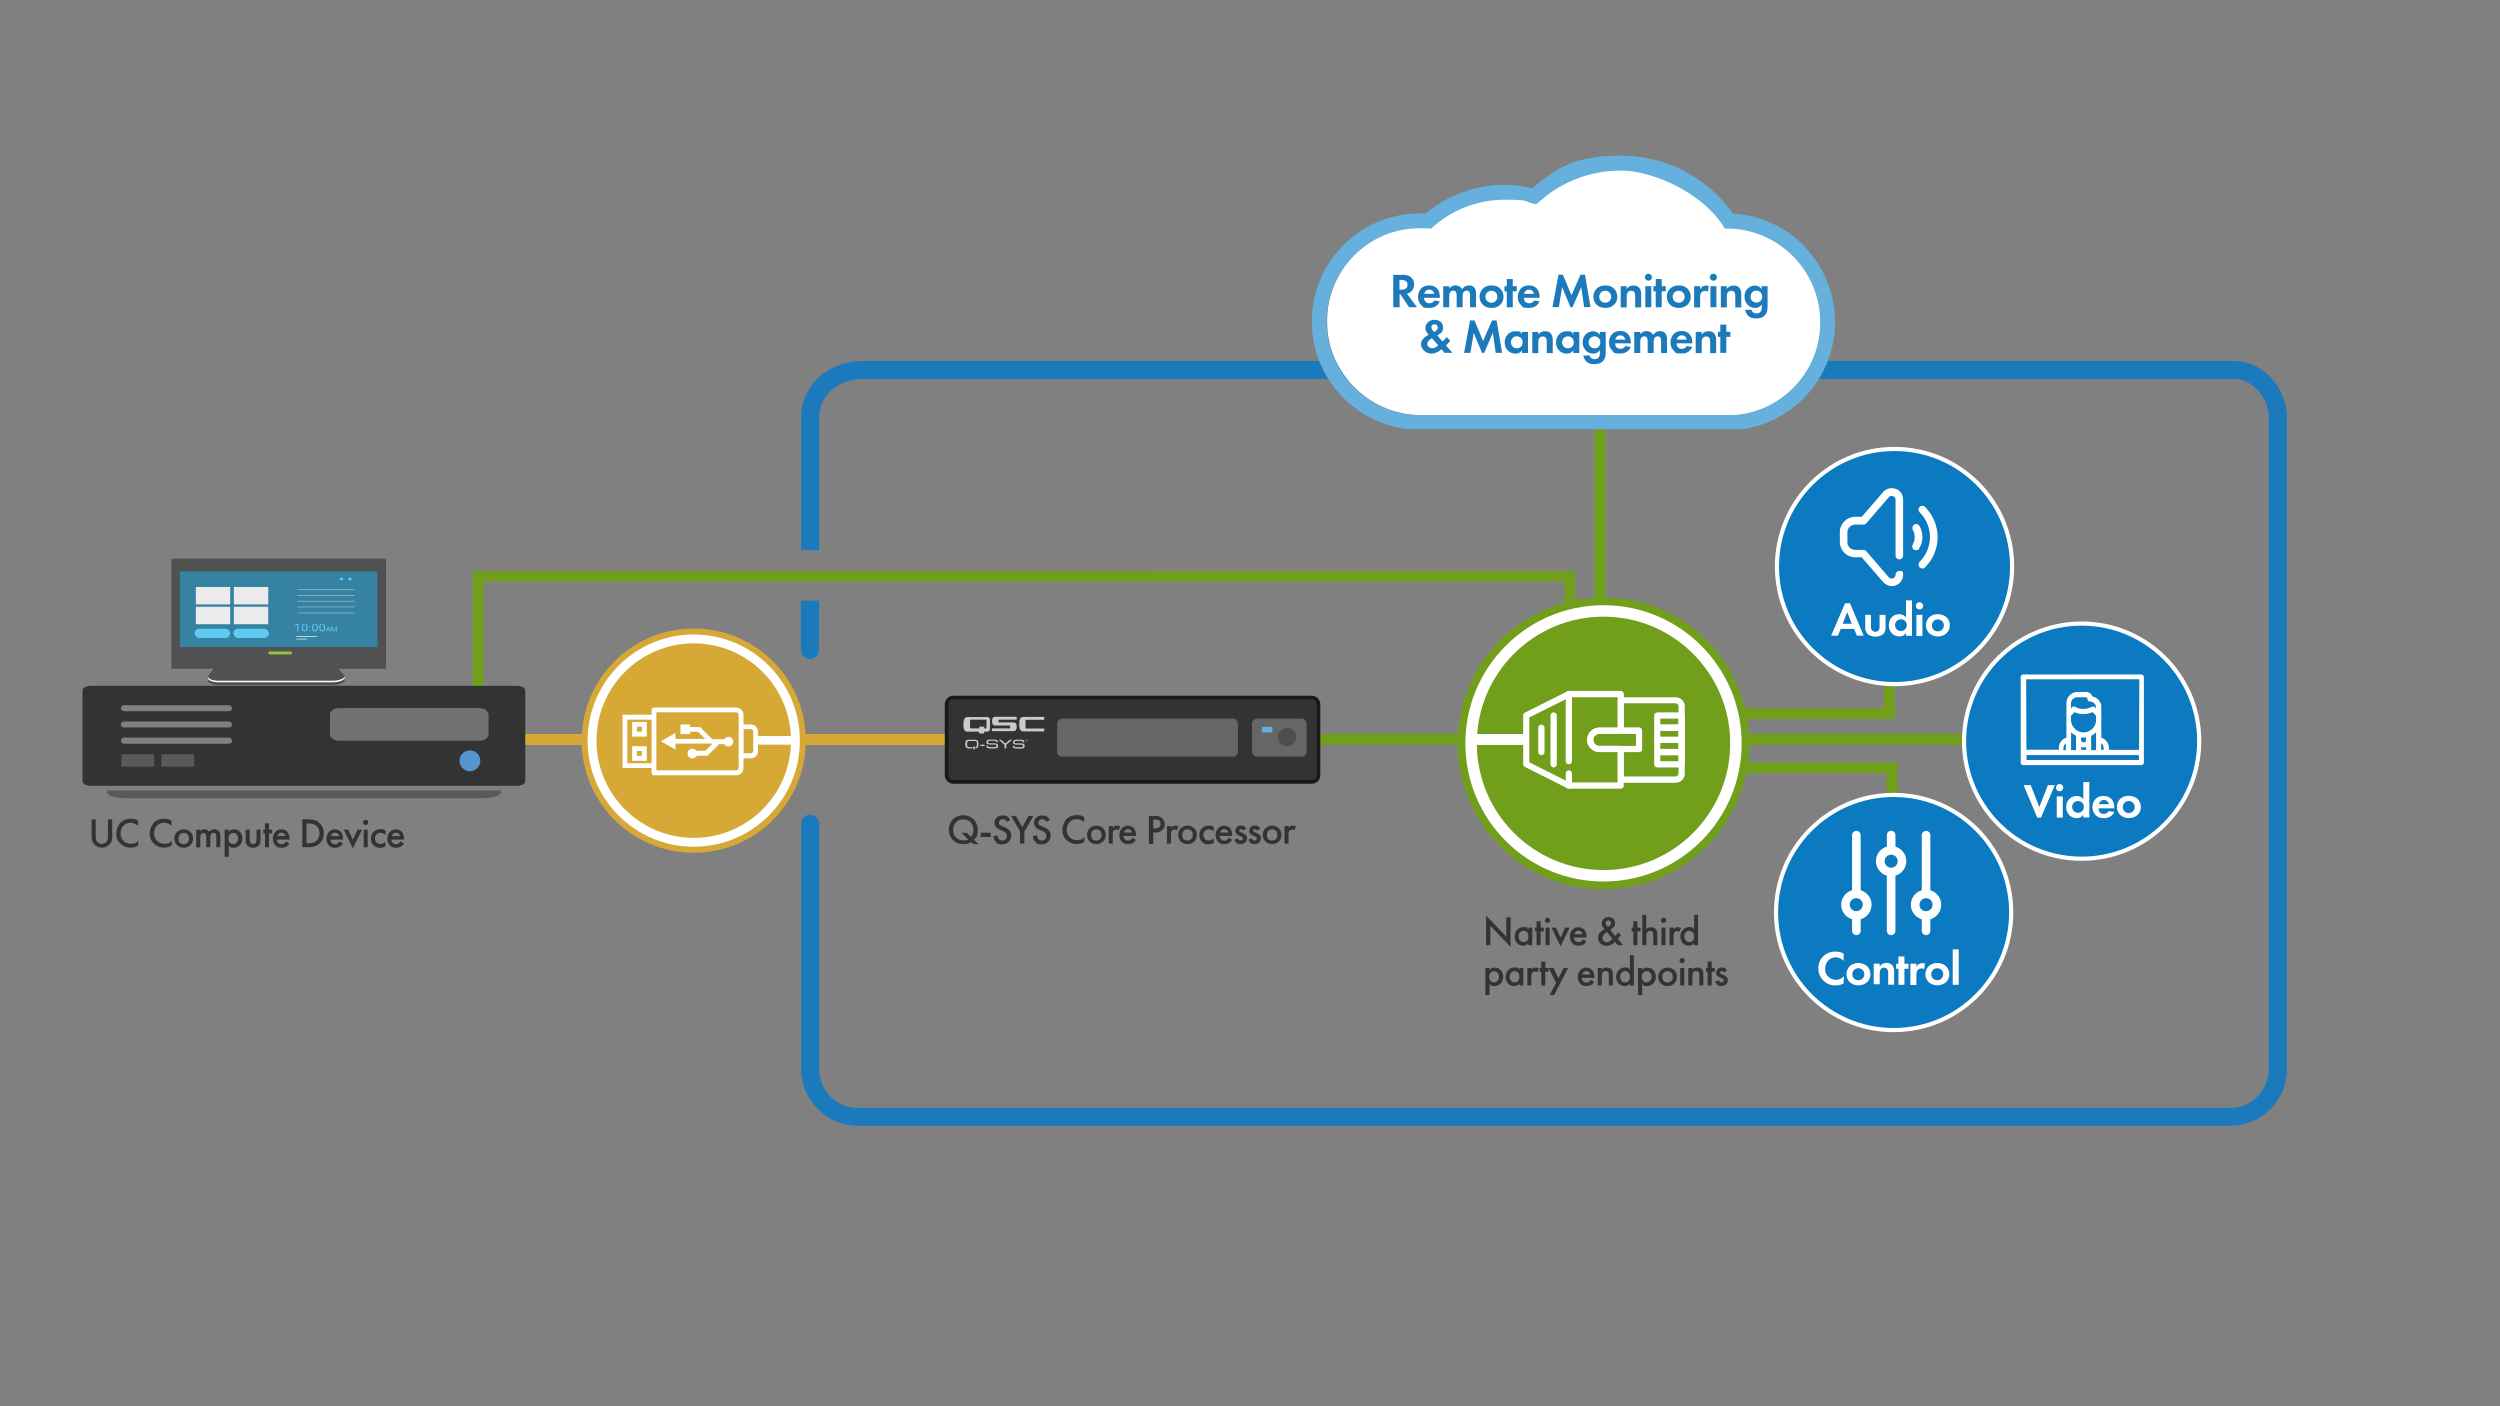 <?xml version="1.0" encoding="UTF-8"?>
<svg xmlns="http://www.w3.org/2000/svg" id="Layer_1" data-name="Layer 1" version="1.1" viewBox="0 0 1920 1080">
  <rect x="0" y="0" width="1920" height="1080" fill="#808080" stroke="none"/>
  <defs>
    <style>
      .cls-1, .cls-2, .cls-3, .cls-4, .cls-5, .cls-6, .cls-7, .cls-8, .cls-9, .cls-10, .cls-11, .cls-12, .cls-13, .cls-14, .cls-15, .cls-16, .cls-17, .cls-18 {
        stroke-width: 0px;
      }

      .cls-1, .cls-19 {
        fill: #333;
      }

      .cls-2 {
        fill: #cccbcb;
      }

      .cls-3 {
        fill: #4d4e4e;
      }

      .cls-4, .cls-20 {
        fill: #5fcbf1;
      }

      .cls-5 {
        fill: #ebebeb;
      }

      .cls-6 {
        fill: #3682a3;
      }

      .cls-7 {
        fill: #1c7aba;
      }

      .cls-8 {
        fill: #719e1b;
      }

      .cls-21 {
        stroke: #505151;
        stroke-width: 13.1px;
      }

      .cls-21, .cls-22, .cls-23, .cls-19, .cls-24, .cls-25, .cls-20, .cls-26 {
        stroke-miterlimit: 10;
      }

      .cls-21, .cls-24 {
        fill: none;
      }

      .cls-9 {
        fill: #58595b;
      }

      .cls-10 {
        fill: #66b0de;
      }

      .cls-11 {
        fill: #8bc63f;
      }

      .cls-22 {
        stroke: #719e1b;
        stroke-width: 6px;
      }

      .cls-22, .cls-23, .cls-18, .cls-26 {
        fill: #fff;
      }

      .cls-23 {
        stroke-width: 1.1px;
      }

      .cls-23, .cls-25, .cls-20 {
        stroke: #fff;
      }

      .cls-12 {
        fill: #d6a836;
      }

      .cls-13 {
        fill: #727272;
      }

      .cls-14 {
        fill: #666667;
      }

      .cls-19 {
        stroke: #191919;
        stroke-width: 2.8px;
      }

      .cls-15 {
        fill: #505151;
      }

      .cls-24 {
        stroke: #66b0de;
        stroke-width: 3.8px;
      }

      .cls-16 {
        fill: #5495d0;
      }

      .cls-25 {
        fill: #0c7ac0;
        stroke-width: 3.2px;
      }

      .cls-27 {
        isolation: isolate;
      }

      .cls-17 {
        fill: #1b7abb;
      }

      .cls-20 {
        stroke-width: .5px;
      }

      .cls-26 {
        stroke: #d6a836;
        stroke-width: 4.6px;
      }
    </style>
  </defs>
  <path class="cls-8" d="M760.7,453.5"></path>
  <path class="cls-8" d="M1455.1,552.2h-159c-2.3,0-4.2-1.8-4.2-4.2s1.8-4.2,4.2-4.2h150.7v-62.8c0-2.3,1.8-4.2,4.2-4.2s4.2,1.8,4.2,4.2v71.1Z"></path>
  <path class="cls-8" d="M1521.2,572.1h-557.4c-2.3,0-4.2-1.8-4.2-4.2s1.8-4.2,4.2-4.2h557.4c2.3,0,4.2,1.8,4.2,4.2s-1.8,4.2-4.2,4.2Z"></path>
  <path class="cls-12" d="M847.4,572.1H290c-2.3,0-4.2-1.8-4.2-4.2s1.8-4.2,4.2-4.2h557.4c2.3,0,4.2,1.8,4.2,4.2s-1.8,4.2-4.2,4.2Z"></path>
  <path class="cls-8" d="M1453.1,657.4c-2.3,0-4.2-1.8-4.2-4.2v-59.4h-150.7c-2.3,0-4.2-1.8-4.2-4.2s1.8-4.2,4.2-4.2h159v67.7c0,2.3-1.9,4.2-4.2,4.2Z"></path>
  <path class="cls-8" d="M883.9,438.7H363s0,0,0,0v121.6c0,2.7,2.5,4.7,5.2,4s3.2-2.3,3.2-4.3v-113.1s0,0,0,0h431.2s41.8,0,41.8,0h357.1s0,59.2,0,59.2c0,1.9,1.2,3.7,3.1,4.2,2.7.7,5.2-1.3,5.2-4v-67.7h-325.9Z"></path>
  <g>
    <circle class="cls-26" cx="532.8" cy="568.8" r="83.8"></circle>
    <circle class="cls-12" cx="532.8" cy="568.8" r="74.7"></circle>
    <path class="cls-18" d="M610.3,571.9h-26.7c-1.8,0-3.3-1.4-3.3-3.3s1.4-3.3,3.3-3.3h26.7c1.8,0,3.3,1.4,3.3,3.3s-1.4,3.3-3.3,3.3Z"></path>
    <g>
      <path class="cls-18" d="M565.5,547.1c1,0,1.8.8,1.8,1.8h0v40.9c0,1-.8,1.8-1.8,1.8h-61.4v-44.6h61.4ZM576.7,560.1c1,0,1.8.8,1.8,1.8v14.8c0,1-.8,1.8-1.8,1.8h-5.6v-18.6h5.6ZM610.1,567.5v3.8h-27.9v-3.8h27.9ZM481.8,586.1v-33.4h18.6v33.5h-18.6ZM500.4,548.9h-22.3v40.9h22.3v3.8c0,1,.8,1.8,1.8,1.8h63.2c3.1,0,5.6-2.5,5.6-5.6h0v-7.4h5.6c3.1,0,5.6-2.5,5.6-5.6h0v-1.8h0v-11.2h0v-1.8c0-3.1-2.5-5.6-5.6-5.6h-5.6v-7.4c0-3.1-2.5-5.6-5.6-5.6h-63.2c-1,0-1.8.8-1.8,1.8v3.7Z"></path>
      <path class="cls-18" d="M492.9,580.5h-3.8v-3.8h3.8v3.8ZM485.5,584.3h11.2v-11.2h-11.2v11.2Z"></path>
      <path class="cls-18" d="M489.2,561.9v-3.8h3.8v3.8h-3.8ZM485.5,554.5v11.2h11.2v-11.2h-11.2Z"></path>
      <path class="cls-18" d="M547,571.3l-5.3,5.3h-6.9c-.2-.2-.3-.3-.4-.5-1.4-1.4-3.8-1.5-5.3,0-1.4,1.4-1.5,3.8,0,5.3,1.4,1.4,3.8,1.5,5.3,0,.3-.3.6-.7.8-1h8.2l8.9-8.9h3.9c1,1.8,3.3,2.4,5.1,1.3s2.4-3.3,1.3-5.1c-1-1.8-3.3-2.4-5.1-1.3-.6.3-1,.8-1.3,1.3h-9.2l-9.3-9.3h-7.7v-2h-7.4v7.4h7.4v-1.8h6.1l5.5,5.5h-22.8v-4.6l-11.2,6.4,11.2,6.4v-4.6h28.1Z"></path>
    </g>
  </g>
  <g class="cls-27">
    <path class="cls-1" d="M73.5,629.3v12.9c0,1.2,0,2.6.7,3.7.6,1.1,2.1,2.2,4,2.2s3.3-1.1,4-2.2c.6-1.1.7-2.5.7-3.7v-12.9h3.3v13.7c0,1.7-.4,3.7-2,5.5-1.1,1.2-3,2.5-5.9,2.5s-4.8-1.3-5.9-2.5c-1.6-1.8-2-3.8-2-5.5v-13.7h3.3Z"></path>
    <path class="cls-1" d="M106.2,634.3c-2.4-2.1-4.6-2.4-5.8-2.4-4.6,0-7.8,3.4-7.8,8.1s3.3,8,7.8,8,4.5-1.3,5.8-2.5v3.9c-2.1,1.3-4.4,1.6-5.9,1.6-3.9,0-6.3-1.8-7.6-2.9-2.5-2.3-3.4-5.1-3.4-8.1s1.6-6.7,3.4-8.4c2.2-2.1,4.8-2.8,7.7-2.8s3.8.4,5.7,1.5v3.8Z"></path>
    <path class="cls-1" d="M131.9,634.3c-2.4-2.1-4.6-2.4-5.8-2.4-4.6,0-7.8,3.4-7.8,8.1s3.3,8,7.8,8,4.5-1.3,5.8-2.5v3.9c-2.1,1.3-4.4,1.6-5.9,1.6-3.9,0-6.3-1.8-7.6-2.9-2.5-2.3-3.4-5.1-3.4-8.1s1.6-6.7,3.4-8.4c2.2-2.1,4.8-2.8,7.7-2.8s3.8.4,5.7,1.5v3.8Z"></path>
    <path class="cls-1" d="M148.3,644c0,4.1-3.1,7.1-7.2,7.1s-7.2-3-7.2-7.1,3.1-7.1,7.2-7.1,7.2,2.9,7.2,7.1ZM145.1,644c0-3.1-2-4.3-4-4.3s-4,1.2-4,4.3,1.5,4.3,4,4.3,4-1.7,4-4.3Z"></path>
    <path class="cls-1" d="M150.8,637.2h3.1v1.2c1.1-1.3,2.3-1.6,3.3-1.6s2.7.7,3.5,2c1.1-1.6,2.8-2,4-2s3.1.8,3.8,2.1c.3.4.7,1.4.7,3.4v8.3h-3.1v-7.4c0-1.5-.2-2.1-.3-2.4-.2-.5-.7-1.2-1.8-1.2s-1.4.4-1.9,1c-.5.8-.6,1.9-.6,3.1v7h-3.1v-7.4c0-1.5-.2-2.1-.3-2.4-.2-.5-.7-1.2-1.8-1.2s-1.4.4-1.9,1c-.5.8-.6,1.9-.6,3.1v7h-3.1v-13.5Z"></path>
    <path class="cls-1" d="M175.6,658h-3.1v-20.8h3.1v1.5c1.2-1.4,2.7-1.8,4-1.8,3.6,0,6.6,2.7,6.6,7s-3.3,7.2-6.5,7.2-2.6-.3-4-2v8.9ZM175.4,644c0,2.8,1.8,4.3,3.8,4.3s3.7-2,3.7-4.3-1.5-4.3-3.7-4.3-3.8,1.4-3.8,4.4Z"></path>
    <path class="cls-1" d="M191.8,637.2v7.7c0,.8,0,1.7.6,2.4.4.5,1.2.9,2,.9s1.6-.4,2-.9c.5-.7.6-1.6.6-2.4v-7.7h3.1v7.8c0,1.7-.2,3.2-1.4,4.4-1.2,1.2-2.9,1.7-4.4,1.7s-3-.4-4.3-1.7c-1.2-1.2-1.4-2.7-1.4-4.4v-7.8h3.1Z"></path>
    <path class="cls-1" d="M206.6,640.1v10.6h-3.1v-10.6h-1.3v-2.9h1.3v-4.9h3.1v4.9h2.4v2.9h-2.4Z"></path>
    <path class="cls-1" d="M222.4,647.6c-.6,1-1.4,1.9-2.3,2.5-1.1.7-2.5,1-4,1s-3.3-.4-4.5-1.7c-1.3-1.3-2-3.1-2-5.2s.7-4.1,2.1-5.5c1.1-1.1,2.6-1.8,4.5-1.8s3.5.9,4.3,1.8c1.7,1.8,1.9,4.3,1.9,5.7v.4h-9.7c0,1,.5,2,1.2,2.7.7.7,1.6.9,2.4.9s1.5-.2,2.1-.7c.5-.4,1-1,1.2-1.5l2.6,1.5ZM219.3,642.1c-.1-.7-.5-1.4-1-1.8-.4-.4-1.1-.8-2.1-.8s-1.8.4-2.2.9c-.4.4-.8,1.1-1,1.7h6.2Z"></path>
    <path class="cls-1" d="M236.7,629.3c3,0,5.6.3,7.9,2.1,2.6,2,4.1,5.1,4.1,8.6s-1.5,6.6-4.3,8.6c-2.5,1.8-4.8,2-7.8,2h-4.4v-21.4h4.5ZM235.4,647.6h1.4c1.6,0,3.8-.1,5.7-1.5,1.5-1.1,2.9-3.2,2.9-6.1s-1.3-5-2.9-6.1c-1.9-1.3-4.1-1.5-5.7-1.5h-1.4v15.2Z"></path>
    <path class="cls-1" d="M263.5,647.6c-.6,1-1.4,1.9-2.3,2.5-1.1.7-2.5,1-4,1s-3.3-.4-4.5-1.7c-1.3-1.3-2-3.1-2-5.2s.7-4.1,2.1-5.5c1.1-1.1,2.6-1.8,4.5-1.8s3.5.9,4.3,1.8c1.7,1.8,1.9,4.3,1.9,5.7v.4h-9.7c0,1,.5,2,1.2,2.7.7.7,1.6.9,2.4.9s1.5-.2,2.1-.7c.5-.4,1-1,1.2-1.5l2.6,1.5ZM260.4,642.1c-.1-.7-.5-1.4-1-1.8-.4-.4-1.1-.8-2.1-.8s-1.8.4-2.2.9c-.4.4-.8,1.1-1,1.7h6.2Z"></path>
    <path class="cls-1" d="M267.5,637.2l3.5,7.7,3.5-7.7h3.5l-7,14.4-7-14.4h3.5Z"></path>
    <path class="cls-1" d="M280.8,629.6c1.2,0,2,.9,2,2s-.9,2-2,2-2-.9-2-2,.9-2,2-2ZM282.4,637.2v13.5h-3.1v-13.5h3.1Z"></path>
    <path class="cls-1" d="M296,641.3c-1.4-1.4-2.9-1.7-3.8-1.7-1.5,0-2.4.6-3,1.2-.6.6-1.2,1.6-1.2,3.1s.6,2.6,1.2,3.2c.7.7,1.7,1.1,2.9,1.1s2.8-.5,3.9-1.7v3.5c-.8.5-2,1.1-4.1,1.1s-3.8-.6-5.1-2c-1-1-1.9-2.6-1.9-5.1s1.1-4.2,2-5.2,2.8-2,5.4-2,2.2.2,3.7,1v3.5Z"></path>
    <path class="cls-1" d="M310.3,647.6c-.6,1-1.4,1.9-2.3,2.5-1.1.7-2.5,1-4,1s-3.3-.4-4.5-1.7c-1.3-1.3-2-3.1-2-5.2s.7-4.1,2.1-5.5c1.1-1.1,2.6-1.8,4.5-1.8s3.5.9,4.3,1.8c1.7,1.8,1.9,4.3,1.9,5.7v.4h-9.7c0,1,.5,2,1.2,2.7s1.6.9,2.4.9,1.5-.2,2.1-.7c.5-.4,1-1,1.2-1.5l2.6,1.5ZM307.2,642.1c-.1-.7-.5-1.4-1-1.8-.4-.4-1.1-.8-2.1-.8s-1.8.4-2.2.9c-.4.4-.8,1.1-1,1.7h6.2Z"></path>
  </g>
  <g class="cls-27">
    <path class="cls-1" d="M745.8,646.7c-1.7,1.1-3.5,1.6-6,1.6-6.4,0-11.1-4.7-11.1-11.1s4.7-11.1,11.1-11.1,11.1,4.8,11.1,11.1-1.7,6.3-2.9,7.7l3.5,3.4h-4l-1.6-1.6ZM745.7,642.7c1-1.2,1.9-2.8,1.9-5.4,0-4.7-3.3-8.1-7.8-8.1s-7.8,3.3-7.8,8.1,3.3,8.1,7.8,8.1,2.8-.4,3.7-.8l-5.1-5h4.1l3.3,3.2Z"></path>
    <path class="cls-1" d="M753.2,639.5h7.7v3.3h-7.7v-3.3Z"></path>
    <path class="cls-1" d="M773.5,631.3c-.2-.5-.5-.9-1-1.3-.7-.5-1.4-.8-2.3-.8-2,0-3,1.2-3,2.6s.2,1.8,2.3,2.6l2.1.9c3.9,1.6,5,3.8,5,6.3,0,4.1-2.9,6.9-6.9,6.9s-3.9-.9-5-2.1c-1.2-1.3-1.7-2.7-1.8-4.2l3.2-.7c0,1.1.4,2,.9,2.7.6.8,1.5,1.3,2.8,1.3,2,0,3.5-1.4,3.5-3.6s-1.7-3.1-3.1-3.7l-2-.9c-1.8-.7-4.4-2.2-4.4-5.4s2.2-5.6,6.2-5.6,3.6.9,4.3,1.4c.6.5,1.2,1.2,1.6,2.1l-2.6,1.5Z"></path>
    <path class="cls-1" d="M783.5,638.7l-7-12.1h3.7l4.9,8.6,4.9-8.6h3.7l-7,12.1v9.2h-3.3v-9.2Z"></path>
    <path class="cls-1" d="M803.8,631.3c-.2-.5-.5-.9-1-1.3-.7-.5-1.4-.8-2.3-.8-2,0-3,1.2-3,2.6s.2,1.8,2.3,2.6l2.1.9c3.9,1.6,5,3.8,5,6.3,0,4.1-2.9,6.9-6.9,6.9s-3.9-.9-5-2.1c-1.2-1.3-1.7-2.7-1.8-4.2l3.2-.7c0,1.1.4,2,.9,2.7.6.8,1.5,1.3,2.8,1.3,2,0,3.5-1.4,3.5-3.6s-1.7-3.1-3.1-3.7l-2-.9c-1.8-.7-4.4-2.2-4.4-5.4s2.2-5.6,6.2-5.6,3.6.9,4.3,1.4c.6.5,1.2,1.2,1.6,2.1l-2.6,1.5Z"></path>
    <path class="cls-1" d="M832.8,631.5c-2.4-2.1-4.6-2.4-5.8-2.4-4.6,0-7.8,3.4-7.8,8.1s3.3,8,7.8,8,4.5-1.3,5.8-2.5v3.9c-2.1,1.3-4.4,1.6-5.9,1.6-3.9,0-6.3-1.8-7.6-2.9-2.5-2.3-3.4-5.1-3.4-8.1s1.6-6.7,3.4-8.4c2.2-2.1,4.8-2.8,7.7-2.8s3.8.4,5.7,1.5v3.8Z"></path>
    <path class="cls-1" d="M849.2,641.2c0,4.1-3.1,7.1-7.2,7.1s-7.2-3-7.2-7.1,3.1-7.1,7.2-7.1,7.2,2.9,7.2,7.1ZM846,641.2c0-3.1-2-4.3-4-4.3s-4,1.2-4,4.3,1.5,4.3,4,4.3,4-1.7,4-4.3Z"></path>
    <path class="cls-1" d="M851.6,634.4h3.1v1.2c.4-.4.9-.9,1.3-1.1.6-.4,1.2-.4,1.9-.4s1.6.1,2.5.6l-1.3,2.9c-.7-.4-1.3-.5-1.6-.5-.7,0-1.3,0-2,.7-.9.9-.9,2.2-.9,3.1v7h-3.1v-13.5Z"></path>
    <path class="cls-1" d="M872.5,644.8c-.6,1-1.4,1.9-2.3,2.5-1.1.7-2.5,1-4,1s-3.3-.4-4.5-1.7c-1.3-1.3-2-3.1-2-5.2s.7-4.1,2.1-5.5c1.1-1.1,2.6-1.8,4.5-1.8s3.5.9,4.3,1.8c1.7,1.8,1.9,4.3,1.9,5.7v.4h-9.7c0,1,.5,2,1.2,2.7s1.6.9,2.4.9,1.5-.2,2.1-.7c.5-.4,1-1,1.2-1.5l2.6,1.5ZM869.4,639.4c-.1-.7-.5-1.4-1-1.8-.4-.4-1.1-.8-2.1-.8s-1.8.4-2.2.9c-.4.4-.8,1.1-1,1.7h6.2Z"></path>
    <path class="cls-1" d="M887.1,626.6c1.3,0,3.1.1,4.7,1.2,1.8,1.2,2.7,3.2,2.7,5.2s-.3,3.2-2.1,4.7c-1.7,1.4-3.7,1.7-5.2,1.7h-1.5v8.7h-3.3v-21.4h4.7ZM885.6,636.2h1.5c2.8,0,4.2-1.4,4.2-3.4s-.5-3.3-4.2-3.3h-1.4v6.7Z"></path>
    <path class="cls-1" d="M896.3,634.4h3.1v1.2c.4-.4.9-.9,1.3-1.1.6-.4,1.2-.4,1.9-.4s1.6.1,2.5.6l-1.3,2.9c-.7-.4-1.3-.5-1.6-.5-.7,0-1.3,0-2,.7-.9.9-.9,2.2-.9,3.1v7h-3.1v-13.5Z"></path>
    <path class="cls-1" d="M919.2,641.2c0,4.1-3.1,7.1-7.2,7.1s-7.2-3-7.2-7.1,3.1-7.1,7.2-7.1,7.2,2.9,7.2,7.1ZM916,641.2c0-3.1-2-4.3-4-4.3s-4,1.2-4,4.3,1.5,4.3,4,4.3,4-1.7,4-4.3Z"></path>
    <path class="cls-1" d="M932.2,638.6c-1.4-1.4-2.9-1.7-3.8-1.7-1.5,0-2.4.6-3,1.2-.6.6-1.2,1.6-1.2,3.1s.6,2.6,1.2,3.2c.7.7,1.7,1.1,2.9,1.1s2.8-.5,3.9-1.7v3.5c-.8.5-2,1.1-4.1,1.1s-3.8-.6-5.1-2c-1-1-1.9-2.6-1.9-5.1s1.1-4.2,2-5.2,2.8-2,5.4-2,2.2.2,3.7,1v3.5Z"></path>
    <path class="cls-1" d="M946.4,644.8c-.6,1-1.4,1.9-2.3,2.5-1.1.7-2.5,1-4,1s-3.3-.4-4.5-1.7c-1.3-1.3-2-3.1-2-5.2s.7-4.1,2.1-5.5c1.1-1.1,2.6-1.8,4.5-1.8s3.5.9,4.3,1.8c1.7,1.8,1.9,4.3,1.9,5.7v.4h-9.7c0,1,.5,2,1.2,2.7.7.7,1.6.9,2.4.9s1.5-.2,2.1-.7c.5-.4,1-1,1.2-1.5l2.6,1.5ZM943.3,639.4c-.1-.7-.5-1.4-1-1.8-.4-.4-1.1-.8-2.1-.8s-1.8.4-2.2.9c-.4.4-.8,1.1-1,1.7h6.2Z"></path>
    <path class="cls-1" d="M954.9,638c-.3-.5-.9-1.2-1.9-1.2s-.8.2-1,.4c-.2.2-.3.4-.3.7s.2.6.4.8.4.2,1.1.5l1.6.8c.7.4,1.4.7,1.9,1.2.7.7,1,1.6,1,2.5s-.4,2.3-1.2,3.1c-1.1,1.2-2.4,1.5-3.8,1.5s-2-.1-2.9-.9c-.8-.6-1.4-1.5-1.7-2.5l2.6-1.2c.2.4.4,1,.7,1.3.2.2.6.5,1.4.5s1-.2,1.3-.4c.3-.3.4-.7.4-1.1s-.1-.7-.4-1c-.4-.4-.8-.6-1.3-.8l-1.2-.5c-.6-.3-1.3-.6-1.9-1.2-.7-.7-1-1.4-1-2.3s.4-2.1,1.1-2.9c.6-.6,1.6-1.3,3.3-1.3s1.7.2,2.5.7c.4.3,1.1.8,1.5,1.7l-2.3,1.5Z"></path>
    <path class="cls-1" d="M965.6,638c-.3-.5-.9-1.2-1.9-1.2s-.8.2-1,.4c-.2.2-.3.4-.3.7s.2.6.4.8c.2.1.4.2,1.1.5l1.6.8c.7.4,1.4.7,1.9,1.2.7.7,1,1.6,1,2.5s-.4,2.3-1.2,3.1c-1.1,1.2-2.4,1.5-3.8,1.5s-2-.1-2.9-.9c-.8-.6-1.4-1.5-1.7-2.5l2.6-1.2c.2.4.4,1,.7,1.3.2.2.6.5,1.4.5s1-.2,1.3-.4c.3-.3.4-.7.4-1.1s-.1-.7-.4-1c-.4-.4-.8-.6-1.3-.8l-1.2-.5c-.6-.3-1.3-.6-1.9-1.2-.7-.7-1-1.4-1-2.3s.4-2.1,1.1-2.9c.6-.6,1.6-1.3,3.3-1.3s1.7.2,2.5.7c.4.3,1.1.8,1.5,1.7l-2.3,1.5Z"></path>
    <path class="cls-1" d="M984.2,641.2c0,4.1-3.1,7.1-7.2,7.1s-7.2-3-7.2-7.1,3.1-7.1,7.2-7.1,7.2,2.9,7.2,7.1ZM981,641.2c0-3.1-2-4.3-4-4.3s-4,1.2-4,4.3,1.5,4.3,4,4.3,4-1.7,4-4.3Z"></path>
    <path class="cls-1" d="M986.6,634.4h3.1v1.2c.4-.4.9-.9,1.3-1.1.6-.4,1.2-.4,1.9-.4s1.6.1,2.5.6l-1.3,2.9c-.7-.4-1.3-.5-1.6-.5-.7,0-1.3,0-2,.7-.9.9-.9,2.2-.9,3.1v7h-3.1v-13.5Z"></path>
  </g>
  <g class="cls-27">
    <path class="cls-1" d="M1141.3,725.9v-22.8l15.5,16.2v-14.8h3.3v22.7l-15.5-16.2v14.9h-3.3Z"></path>
    <path class="cls-1" d="M1173.7,712.4h3.1v13.5h-3.1v-1.4c-1.4,1.6-3.1,1.8-4,1.8-4.2,0-6.5-3.5-6.5-7.2s3-7.1,6.6-7.1,2.7.3,4,1.9v-1.6ZM1166.3,719.2c0,2.3,1.5,4.3,3.7,4.3s3.8-1.4,3.8-4.3-1.8-4.4-3.8-4.4-3.7,1.9-3.7,4.3Z"></path>
    <path class="cls-1" d="M1183.2,715.3v10.6h-3.1v-10.6h-1.3v-2.9h1.3v-4.9h3.1v4.9h2.4v2.9h-2.4Z"></path>
    <path class="cls-1" d="M1188.5,704.8c1.2,0,2,.9,2,2s-.9,2-2,2-2-.9-2-2,.9-2,2-2ZM1190.1,712.4v13.5h-3.1v-13.5h3.1Z"></path>
    <path class="cls-1" d="M1195,712.4l3.5,7.7,3.5-7.7h3.5l-7,14.4-7-14.4h3.5Z"></path>
    <path class="cls-1" d="M1218.5,722.8c-.6,1-1.4,1.9-2.3,2.5-1.1.7-2.5,1-4,1s-3.3-.4-4.5-1.7c-1.3-1.3-2-3.1-2-5.2s.7-4.1,2.1-5.5c1.1-1.1,2.6-1.8,4.5-1.8s3.5.9,4.3,1.8c1.7,1.8,1.9,4.3,1.9,5.7v.4h-9.7c0,1,.5,2,1.2,2.7s1.6.9,2.4.9,1.5-.2,2.1-.7c.5-.4,1-1,1.2-1.5l2.6,1.5ZM1215.4,717.4c-.1-.7-.5-1.4-1-1.8-.4-.4-1.1-.8-2.1-.8s-1.8.4-2.2.9c-.4.4-.8,1.1-1,1.7h6.2Z"></path>
    <path class="cls-1" d="M1245,718.1l-2.5,2.9,3.9,4.9h-4l-2.1-2.6c-.5.5-1.1,1.1-1.8,1.6-1.3.9-2.7,1.5-4.7,1.5-4,0-6.4-2.7-6.4-6.1s1.4-4.3,3.1-5.5c.6-.4,1.5-1.1,1.7-1.2-.7-.7-2.1-2.4-2.1-4.4s1.5-4.9,5.1-4.9,5.1,2.3,5.1,4.6-.5,2.3-.9,2.8c-.5.7-1.2,1.4-2.7,2.5l3.8,4.6,2.4-2.8,2.1,2.2ZM1234.2,715.9c-.7.4-1.7,1.1-2.3,1.8-.9,1-1.2,2-1.2,2.7,0,1.7,1.3,3.2,3.3,3.2s1.6-.3,2.4-.8c.7-.5,1.6-1.4,2-1.8l-4.2-5.1ZM1236,710.9c.8-.5,1.3-1.3,1.3-2.1s-.6-1.9-2.1-1.9-2,.8-2,1.9.4,1.4.7,1.9l1,1.2,1.2-.9Z"></path>
    <path class="cls-1" d="M1257.5,715.3v10.6h-3.1v-10.6h-1.3v-2.9h1.3v-4.9h3.1v4.9h2.4v2.9h-2.4Z"></path>
    <path class="cls-1" d="M1261.2,702.6h3.1v11c1.3-1.4,2.8-1.5,3.6-1.5,2.5,0,3.6,1.3,4,1.8.8,1.2.9,2.8.9,3.7v8.3h-3.1v-8c0-.8,0-1.7-.6-2.3-.4-.4-1-.7-1.8-.7s-1.9.5-2.3,1.1c-.4.6-.6,1.7-.6,3.4v6.5h-3.1v-23.3Z"></path>
    <path class="cls-1" d="M1277.6,704.8c1.2,0,2,.9,2,2s-.9,2-2,2-2-.9-2-2,.9-2,2-2ZM1279.1,712.4v13.5h-3.1v-13.5h3.1Z"></path>
    <path class="cls-1" d="M1282.3,712.4h3.1v1.2c.4-.4.9-.9,1.3-1.1.6-.4,1.2-.4,1.9-.4s1.6.1,2.5.6l-1.3,2.9c-.7-.4-1.3-.5-1.6-.5-.7,0-1.3,0-2,.7-.9.9-.9,2.2-.9,3.1v7h-3.1v-13.5Z"></path>
    <path class="cls-1" d="M1301,702.6h3.1v23.3h-3.1v-1.4c-1.4,1.6-3.1,1.8-4,1.8-4.2,0-6.5-3.5-6.5-7.2s3-7.1,6.6-7.1,2.7.3,4,1.9v-11.4ZM1293.6,719.2c0,2.3,1.5,4.3,3.7,4.3s3.8-1.4,3.8-4.3-1.8-4.4-3.8-4.4-3.7,1.9-3.7,4.3Z"></path>
    <path class="cls-1" d="M1143.9,764.2h-3.1v-20.8h3.1v1.5c1.2-1.4,2.7-1.8,4-1.8,3.6,0,6.6,2.7,6.6,7s-3.3,7.2-6.5,7.2-2.6-.3-4-2v8.9ZM1143.7,750.2c0,2.8,1.8,4.3,3.8,4.3s3.7-2,3.7-4.3-1.5-4.3-3.7-4.3-3.8,1.4-3.8,4.4Z"></path>
    <path class="cls-1" d="M1166.8,743.4h3.1v13.5h-3.1v-1.4c-1.4,1.6-3.1,1.8-4,1.8-4.2,0-6.5-3.5-6.5-7.2s3-7.1,6.6-7.1,2.7.3,4,1.9v-1.6ZM1159.4,750.2c0,2.3,1.5,4.3,3.7,4.3s3.8-1.4,3.8-4.3-1.8-4.4-3.8-4.4-3.7,1.9-3.7,4.3Z"></path>
    <path class="cls-1" d="M1173.1,743.4h3.1v1.2c.4-.4.9-.9,1.3-1.1.6-.4,1.2-.4,1.9-.4s1.6.1,2.5.6l-1.3,2.9c-.7-.4-1.3-.5-1.6-.5-.7,0-1.3,0-2,.7-.9.9-.9,2.2-.9,3.1v7h-3.1v-13.5Z"></path>
    <path class="cls-1" d="M1186.8,746.3v10.6h-3.1v-10.6h-1.3v-2.9h1.3v-4.9h3.1v4.9h2.4v2.9h-2.4Z"></path>
    <path class="cls-1" d="M1195.1,754.8l-5.8-11.4h3.8l3.8,7.9,3.9-7.9h3.5l-10.7,20.8h-3.5l5-9.4Z"></path>
    <path class="cls-1" d="M1224.5,753.8c-.6,1-1.4,1.9-2.3,2.5-1.1.7-2.5,1-4,1s-3.3-.4-4.5-1.7c-1.3-1.3-2-3.1-2-5.2s.7-4.1,2.1-5.5c1.1-1.1,2.6-1.8,4.5-1.8s3.5.9,4.3,1.8c1.7,1.8,1.9,4.3,1.9,5.7v.4h-9.7c0,1,.5,2,1.2,2.7s1.6.9,2.4.9,1.5-.2,2.1-.7c.5-.4,1-1,1.2-1.5l2.6,1.5ZM1221.4,748.4c-.1-.7-.5-1.4-1-1.8-.4-.4-1.1-.8-2.1-.8s-1.8.4-2.2.9c-.4.4-.8,1.1-1,1.7h6.2Z"></path>
    <path class="cls-1" d="M1227.1,743.4h3.1v1.2c1.3-1.5,2.9-1.6,3.7-1.6,2.5,0,3.6,1.2,4,1.8.5.7.8,1.7.8,3.7v8.3h-3.1v-7.5c0-3.4-1.3-3.5-2.5-3.5s-2.9.2-2.9,4.5v6.5h-3.1v-13.5Z"></path>
    <path class="cls-1" d="M1251.7,733.6h3.1v23.3h-3.1v-1.4c-1.4,1.6-3.1,1.8-4,1.8-4.2,0-6.5-3.5-6.5-7.2s3-7.1,6.6-7.1,2.7.3,4,1.9v-11.4ZM1244.3,750.2c0,2.3,1.5,4.3,3.7,4.3s3.8-1.4,3.8-4.3-1.8-4.4-3.8-4.4-3.7,1.9-3.7,4.3Z"></path>
    <path class="cls-1" d="M1261.1,764.2h-3.1v-20.8h3.1v1.5c1.2-1.4,2.7-1.8,4-1.8,3.6,0,6.6,2.7,6.6,7s-3.3,7.2-6.5,7.2-2.6-.3-4-2v8.9ZM1260.9,750.2c0,2.8,1.8,4.3,3.8,4.3s3.7-2,3.7-4.3-1.5-4.3-3.7-4.3-3.8,1.4-3.8,4.4Z"></path>
    <path class="cls-1" d="M1287.9,750.2c0,4.1-3.1,7.1-7.2,7.1s-7.2-3-7.2-7.1,3.1-7.1,7.2-7.1,7.2,2.9,7.2,7.1ZM1284.7,750.2c0-3.1-2-4.3-4-4.3s-4,1.2-4,4.3,1.5,4.3,4,4.3,4-1.7,4-4.3Z"></path>
    <path class="cls-1" d="M1291.9,735.8c1.2,0,2,.9,2,2s-.9,2-2,2-2-.9-2-2,.9-2,2-2ZM1293.5,743.4v13.5h-3.1v-13.5h3.1Z"></path>
    <path class="cls-1" d="M1296.6,743.4h3.1v1.2c1.3-1.5,2.9-1.6,3.7-1.6,2.5,0,3.6,1.2,4,1.8.5.7.8,1.7.8,3.7v8.3h-3.1v-7.5c0-3.4-1.3-3.5-2.5-3.5s-2.9.2-2.9,4.5v6.5h-3.1v-13.5Z"></path>
    <path class="cls-1" d="M1314.6,746.3v10.6h-3.1v-10.6h-1.3v-2.9h1.3v-4.9h3.1v4.9h2.4v2.9h-2.4Z"></path>
    <path class="cls-1" d="M1324.2,747c-.3-.5-.9-1.2-1.9-1.2s-.8.2-1,.4c-.2.2-.3.4-.3.7s.2.6.4.8c.2.1.4.2,1.1.5l1.6.8c.7.4,1.4.7,1.9,1.2.7.7,1,1.6,1,2.5s-.4,2.3-1.2,3.1c-1.1,1.2-2.4,1.5-3.8,1.5s-2-.1-2.9-.9c-.8-.6-1.4-1.5-1.7-2.5l2.6-1.2c.2.4.4,1,.7,1.3.2.2.6.5,1.4.5s1-.2,1.3-.4c.3-.3.4-.7.4-1.1s-.1-.7-.4-1c-.4-.4-.8-.6-1.3-.8l-1.2-.5c-.6-.3-1.3-.6-1.9-1.2-.7-.7-1-1.4-1-2.3s.4-2.1,1.1-2.9c.6-.6,1.6-1.3,3.3-1.3s1.7.2,2.5.7c.4.3,1.1.8,1.5,1.7l-2.3,1.5Z"></path>
  </g>
  <circle class="cls-25" cx="1598.7" cy="569.2" r="90.3"></circle>
  <circle class="cls-25" cx="1455" cy="435.1" r="90.3"></circle>
  <circle class="cls-25" cx="1454.3" cy="700.8" r="90.3"></circle>
  <path class="cls-18" d="M1429,714.9v-8.9c6.2-1.8,9.7-8.2,7.9-14.4-1.1-3.8-4.1-6.7-7.9-7.9v-42.3c0-1.8-1.5-3.3-3.3-3.3s-3.3,1.5-3.3,3.3h0v42.3c-6.2,1.8-9.7,8.2-7.9,14.4,1.1,3.8,4.1,6.7,7.9,7.9v8.9c0,1.8,1.5,3.3,3.3,3.3s3.3-1.5,3.3-3.3ZM1420.6,694.8c0-2.8,2.2-5,5-5s5,2.2,5,5-2.2,5-5,5h0c-2.7,0-4.9-2.2-5-5h0ZM1482.5,714.9v-8.9c6.2-1.8,9.7-8.2,7.9-14.4-1.1-3.8-4.1-6.7-7.9-7.9v-42.3c0-1.8-1.5-3.3-3.3-3.3s-3.3,1.5-3.3,3.3h0v42.3c-6.2,1.8-9.7,8.2-7.9,14.4,1.1,3.8,4.1,6.7,7.9,7.9v8.9c0,1.8,1.5,3.3,3.3,3.3s3.3-1.5,3.3-3.3ZM1474.2,694.8c0-2.8,2.2-5,5-5s5,2.2,5,5-2.2,5-5,5h0c-2.9,0-5.1-2.2-5-5h0ZM1455.7,714.9v-42.4c6.2-1.8,9.7-8.3,7.9-14.4-1.1-3.7-4.1-6.7-7.9-7.9v-8.9c0-1.8-1.5-3.3-3.3-3.3s-3.3,1.5-3.3,3.3h0v8.9c-6.2,1.8-9.7,8.2-7.9,14.4,1.1,3.8,4.1,6.8,7.9,7.9v42.4c0,1.8,1.5,3.3,3.3,3.3s3.3-1.5,3.3-3.3h0ZM1447.4,661.4c0-2.8,2.2-5,5-5s5,2.2,5,5-2.2,5-5,5h0c-2.8,0-5-2.2-5-5h0Z"></path>
  <path class="cls-18" d="M1423.7,483h-10l-2.2,5.2h-5.2l10.7-24.9h3.8l10.5,24.9h-5.2l-2.2-5.2ZM1422.2,479.1l-3.5-9-3.5,9h7Z"></path>
  <path class="cls-18" d="M1436.9,472.2v9.2c-.1,1.1.2,2,1,2.9.6.5,1.5.9,2.3.9s1.7-.3,2.3-.9c.7-.7,1.1-1.8,1-2.9v-9.2h4.6v9.9c.1,1.9-.6,3.7-1.9,5-3.5,2.5-8.2,2.5-11.7,0-1.4-1.3-2.1-3.1-2-5v-9.9h4.5Z"></path>
  <path class="cls-18" d="M1463.9,461.1h4.5v27.2h-4.6v-2.1c-1.1,1.7-3,2.7-5,2.6-5,0-8.2-3.8-8.2-8.6s3.2-8.5,8-8.5c2-.1,4.1.9,5.2,2.6v-13ZM1455.4,480.2c0,2.5,2.1,4.5,4.6,4.4,2.5,0,4.5-2.1,4.4-4.6,0-2.5-2-4.4-4.5-4.4s-4.5,1.9-4.5,4.4c0,.1,0,.2,0,.2h0Z"></path>
  <path class="cls-18" d="M1474.2,462.5c1.5,0,2.8,1.2,2.8,2.8s-1.2,2.8-2.8,2.8-2.8-1.2-2.8-2.8,1.2-2.8,2.8-2.8ZM1476.4,472.2v16.2h-4.6v-16.2h4.6Z"></path>
  <path class="cls-18" d="M1494.8,473.9c3.5,3.3,3.6,8.8.3,12.3-.1.1-.2.2-.3.3-3.8,3.1-9.3,3.1-13,0-3.5-3.3-3.6-8.9-.3-12.3.1-.1.2-.2.3-.3,3.7-3,9.2-3,13,0ZM1492.9,480.3c0-2.6-2-4.6-4.6-4.6s-4.6,2-4.6,4.6,2,4.6,4.6,4.6,4.5-2,4.6-4.6c0,.1,0,0,0,0h0Z"></path>
  <path class="cls-18" d="M1559.6,603l6.6,16.8,6.6-16.8h5.3l-10.6,24.9h-2.9l-10.5-24.9h5.3Z"></path>
  <path class="cls-18" d="M1581.8,602.1c1.5,0,2.8,1.2,2.8,2.8s-1.2,2.8-2.8,2.8-2.8-1.2-2.8-2.8h0c.1-1.5,1.3-2.8,2.8-2.8ZM1584.2,611.7v16.2h-4.6v-16.2h4.6Z"></path>
  <path class="cls-18" d="M1600,600.6h4.6v27.2h-4.6v-2.1c-1.1,1.7-3,2.7-5,2.7-5,0-8.2-4-8.2-8.6s3.2-8.5,8-8.5c2-.1,4.1.9,5.2,2.6v-13.1h0ZM1591.4,619.8c0,2.5,2.1,4.5,4.6,4.4,2.5,0,4.5-2.1,4.4-4.6,0-2.5-2-4.4-4.5-4.4s-4.5,1.9-4.5,4.4q0,.1,0,.2h0Z"></path>
  <path class="cls-18" d="M1623.8,623.4c-.5,1.2-2.3,5-8,5-2.2.1-4.5-.7-6.2-2.2-1.7-1.6-2.7-4-2.6-6.3-.1-2.3.9-4.7,2.5-6.4,1.6-1.6,3.8-2.3,6.1-2.2,2.3-.1,4.7.9,6.3,2.7,1.4,1.8,2,4.1,1.9,6.4v.4h-12.1c0,1,.2,1.9.7,2.8.7,1,1.9,1.6,3.2,1.5,1.6,0,3-.7,3.7-2.1l4.4.5ZM1619.6,617.6c-.3-2.1-2.3-3.5-4.5-3.2-1.6.3-2.9,1.6-3.2,3.2h7.7Z"></path>
  <path class="cls-18" d="M1641.5,613.4c3.5,3.3,3.6,8.9.3,12.3-.1.1-.2.2-.3.3-3.8,3.1-9.3,3.1-13,0-3.5-3.3-3.6-8.9-.3-12.4.1-.1.2-.2.3-.3,3.7-2.9,9.2-2.9,13,.1ZM1639.5,619.8c0-2.6-2-4.6-4.6-4.6s-4.6,2-4.6,4.6,2,4.6,4.6,4.6c2.5,0,4.5-1.9,4.6-4.6h0Z"></path>
  <path class="cls-18" d="M1415.9,755.3c-1.9,1-4.1,1.5-6.2,1.5-3.4.1-6.7-1.1-9.1-3.5-2.7-2.5-4.2-5.9-4.1-9.5-.1-3.6,1.4-7.3,4.1-9.7,2.5-2.2,5.8-3.4,9.2-3.3,2.1,0,4.3.5,6.1,1.5v5.7c-1.5-1.7-3.7-2.8-6-2.8-5,0-8.2,4.1-8.2,8.8-.2,4.6,3.4,8.3,8,8.5h.5c2.2,0,4.4-1,5.9-2.8l-.2,5.7Z"></path>
  <path class="cls-18" d="M1433.8,741.9c3.5,3.3,3.6,8.9.3,12.3-.1.1-.2.2-.3.3-3.8,3-9.3,3-13,0-3.5-3.3-3.6-8.9-.3-12.4.1-.1.2-.2.3-.3,3.7-3,9.2-3,13,.1ZM1431.8,748.2c0-2.6-2-4.6-4.6-4.6s-4.6,2-4.6,4.6,2,4.6,4.6,4.6,4.5-1.9,4.6-4.6h0Z"></path>
  <path class="cls-18" d="M1439,740.1h4.6v2.1c1.1-1.7,3-2.7,5-2.7,1.8-.1,3.6.6,4.8,2,1,1.3,1.4,3,1.3,4.6v10.1h-4.6v-8.9c.1-1.2-.2-2.2-.9-3.2-.5-.5-1.4-.9-2.1-.9-1.2-.1-2.2.4-2.8,1.4s-.7,2-.7,3.1v8.2h-4.6v-16Z"></path>
  <path class="cls-18" d="M1462.6,744v12.3h-4.6v-12.3h-1.8v-3.8h1.8v-5.6h4.6v5.6h3.1v3.8h-3.1Z"></path>
  <path class="cls-18" d="M1467.2,740.1h4.6v2.5c.4-1,1.2-1.7,2-2.2s1.7-.7,2.7-.7,1.3.1,1.9.3l-.6,4.3c-.6-.4-1.4-.6-2.1-.5-1.2-.1-2.2.4-3,1.3-.7,1.1-1,2.3-.9,3.6v7.8h-4.6v-16.2Z"></path>
  <path class="cls-18" d="M1494.4,741.9c3.5,3.3,3.6,8.9.3,12.3-.1.1-.2.2-.3.3-3.8,3-9.3,3-13,0-3.5-3.3-3.6-8.9-.3-12.4.1-.1.2-.2.3-.3,3.8-3,9.2-3,13,.1ZM1492.4,748.2c0-2.6-2-4.6-4.6-4.6s-4.6,2-4.6,4.6,2,4.6,4.6,4.6,4.5-1.9,4.6-4.6h0Z"></path>
  <path class="cls-18" d="M1504.3,729.1v27.2h-4.6v-27.2h4.6Z"></path>
  <path class="cls-18" d="M1592.8,518h-39c-1.1,0-1.9.9-1.9,1.9h0v66c.1,1,.9,1.7,1.8,1.7h90.9c1.1,0,1.9-.9,1.9-1.9h0v-65.7c0-1.1-.9-2-2-2h-38.9M1642.7,583.7h-86.3v-3.8h86.3v3.8ZM1584.7,576.1v-1.6c0-1.4.7-2.8,1.9-3.5v5.1h-1.9ZM1593.1,546.9c4.5,2,9.5,2,14,0l2.7,2.8v3.2c0,5.3-4.4,9.6-9.6,9.6s-9.7-4.4-9.7-9.6h0v-3.1l2.7-2.9ZM1590.5,544.1v-3.8c0-2.7,2.1-4.8,4.7-4.8h6.6c.7,0,1.4.6,1.4,1.4,0,1.1.9,1.9,1.9,1.9h0c2.2,0,4.2,1.6,4.6,3.8v1.5l-.7-.9c-.6-.6-1.5-.7-2.3-.4-7.3,3.7-12.5.3-12.8.1-.7-.5-1.8-.4-2.5.2l-.9,1ZM1609.8,562.3v13.8h-3.8v-11c1.5-.7,2.8-1.6,3.8-2.8h0ZM1600.2,570.2c-1.1,0-1.9-.9-1.9-1.9h0v-2c1.3.2,2.6.2,3.8,0v2c.1,1.1-.7,1.9-1.9,1.9h0ZM1602.1,573.7v2.2h-3.8v-2.2c1.3.5,2.7.5,3.8,0h0ZM1594.4,565.1v11h-3.8v-13.7c1.1,1.1,2.5,1.9,3.8,2.7h0ZM1613.7,575.9v-5.1c1.2.7,1.9,2.1,1.9,3.5v1.6h-1.9ZM1605.9,521.7h37.1l-.2,54.2h-23.2v-1.6c0-3.6-2.3-6.7-5.8-7.7v-24.7c-.6-3.5-3.3-6.3-6.8-7-.7-2.1-2.8-3.5-4.9-3.5h-6.6c-4.7,0-8.5,4-8.5,8.6v26.5c-3.4,1-5.8,4.2-5.8,7.7v1.6h-24.9l-.2-54.1h37.1"></path>
  <g>
    <path class="cls-18" d="M1456.3,375.6c-3.3-1.4-7-.7-9.6,1.8l-.2.2-16.7,19.3h-5.1c-6.4,0-11.7,5.3-11.7,11.7v7.7c0,6.4,5.3,11.7,11.7,11.7h5.1l16.7,19.3c.1.1.1.2.2.2,1.7,1.6,4,2.6,6.1,2.6s2.3-.2,3.5-.7c3.3-1.4,5.3-4.5,5.3-8s-1.3-2.9-2.9-2.9-2.9,1.3-2.9,2.9-1.4,2.6-1.8,2.7c-.4.2-1.9.6-3.2-.5l-17.4-20.2c-.5-.6-1.4-1.1-2.2-1.1h-6.5c-3.2,0-5.9-2.6-5.9-5.9v-7.6c0-3.2,2.6-5.9,5.9-5.9h6.5c.9,0,1.6-.4,2.2-1.1l17.4-20.2c1.3-1.2,2.7-.7,3.2-.5.4.2,1.8.9,1.8,2.8v42.8c0,1.6,1.3,2.9,2.9,2.9s2.9-1.3,2.9-2.9v-42.7c0-4.1-2-7.2-5.3-8.5Z"></path>
    <path class="cls-18" d="M1474.1,420.9v-.2c.9-1.4,2.3-4,2.3-8.3s-1.5-7.2-2.2-8.4c-.9-1.4-2.6-1.9-4-1.2-1.4.9-1.9,2.6-1.2,4,.5,1.1,1.5,2.7,1.5,5.7s-.9,4.4-1.5,5.6v.2c-.9,1.4-.3,3.2,1.1,4,.4.2.9.3,1.4.3,1.1,0,2.1-.5,2.6-1.5Z"></path>
    <path class="cls-18" d="M1478.5,389.3c-1.2-1.2-3-1.2-4.2,0s-1.2,3,0,4.2c5.1,5,7.9,11.9,7.9,19s-2.9,13.9-7.9,19c-1.2,1.2-1.2,3,0,4.2.5.5,1.3.9,2.1.9s1.5-.2,2-.9c6.3-6.2,9.7-14.4,9.7-23.2-.1-8.8-3.5-17-9.7-23.2Z"></path>
  </g>
  <g>
    <path class="cls-24" d="M760.1,603.1"></path>
    <path class="cls-19" d="M1007.4,600.5h-275.2c-2.9,0-5.2-2.3-5.2-5.2v-54.4c0-2.9,2.3-5.2,5.2-5.2h275.2c2.9,0,5.2,2.3,5.2,5.2v54.4c0,2.9-2.3,5.2-5.2,5.2Z"></path>
    <path class="cls-14" d="M815.7,551.9h131.2c2.1,0,3.8,1.7,3.8,3.8v21.6c0,2.1-1.7,3.8-3.8,3.8h-131.2c-2.1,0-3.8-1.7-3.8-3.8v-21.6c0-2.1,1.7-3.8,3.8-3.8Z"></path>
    <path class="cls-14" d="M965.4,551.9h34.3c2.1,0,3.8,1.7,3.8,3.8v21.6c0,2.1-1.7,3.8-3.8,3.8h-34.3c-2.1,0-3.8-1.7-3.8-3.8v-21.6c0-2.1,1.7-3.8,3.8-3.8Z"></path>
    <g>
      <path class="cls-2" d="M782.8,556.1v-1c0-.3,0-.6.1-1,0-.3.1-.5.1-.9.1-.3.1-.5.2-.7.1-.2.2-.4.3-.6s.2-.4.4-.5c.1-.2.3-.3.5-.4l.6-.3c.2-.1.5-.1.9-.1h15.8c.2,0,.3.1.3.3v1.6c0,.2-.1.3-.3.3h-13.8c-.2,0-.3.1-.3.3v6.1c0,.2.1.3.3.3h13.8c.2,0,.3.1.3.3v1.6c0,.2-.1.3-.3.3h-15.8c-.3,0-.6,0-.9-.1s-.5-.2-.6-.3c-.2-.1-.4-.3-.5-.4-.1-.2-.3-.3-.4-.5-.1-.2-.2-.4-.3-.6s-.2-.5-.2-.7c-.1-.3-.1-.5-.1-.9s-.1-.6-.1-1v-1.1"></path>
      <path class="cls-2" d="M761.9,553.8v-.7c0-.2.1-.4.1-.6s.1-.4.2-.5c.1-.2.2-.3.2-.5.1-.1.2-.3.3-.4s.3-.2.4-.3c.2-.1.3-.1.5-.2.2,0,.4-.1.6-.1h16.3c.2,0,.4.2.4.4v1.4c0,.2-.2.4-.4.4h-13.3c-.2,0-.3.1-.3.3v1.5c0,.2.1.3.3.3h11.3c.2,0,.5,0,.6.1.2,0,.4.1.5.2.2.1.3.2.4.3.1.1.2.2.3.4.1.1.2.3.2.5.1.2.1.3.2.5,0,.2.1.4.1.6v1.5c0,.2-.1.4-.1.6s-.1.4-.2.5c-.1.2-.2.3-.2.5-.1.1-.2.3-.3.4s-.3.2-.4.3c-.2.1-.3.1-.5.2-.2,0-.4.1-.6.1h-16.3c-.2,0-.4-.2-.4-.4v-1.3c0-.2.2-.4.4-.4h13.3c.2,0,.3-.1.3-.3v-1.6c0-.2-.1-.3-.3-.3h-11.3c-.2,0-.5,0-.6-.1-.2,0-.4-.1-.5-.2s-.3-.2-.4-.3c-.1-.1-.2-.2-.3-.4-.1-.1-.2-.3-.2-.5-.1-.2-.1-.3-.2-.5,0-.2-.1-.4-.1-.6.1-.3,0-.5,0-.7"></path>
      <path class="cls-2" d="M756,559.4h1.1c.3,0,.5-.2.5-.5v-5.7c0-.3-.2-.5-.5-.5h-11.6c-.3,0-.5.2-.5.5v5.7c0,.3.2.5.5.5h6.6v-1.2s0-.1.1-.1h3.6s.1,0,.1.1v1.2h.1ZM740,556.1v-1c0-.3,0-.6.1-.9,0-.3.1-.5.1-.9.1-.3.1-.5.2-.7.1-.2.2-.4.3-.6s.2-.4.4-.5c.1-.2.3-.3.5-.4l.6-.3c.2-.1.5-.1.7-.1h15.4c.2,0,.4.1.5.1.2,0,.3.1.5.2.1.1.3.2.4.3.1.1.2.2.3.4.1.1.1.3.2.5s.1.4.1.6v7c0,.2,0,.4-.1.6,0,.2-.1.3-.2.5-.1.1-.2.3-.3.4s-.2.2-.4.3c-.1.1-.3.1-.5.2-.2,0-.3.1-.5.1h-2.5v1.2c0,.2-.2.2-.2.2h-3.6s-.1,0-.1-.2v-1.2h-8.9c-.3,0-.6,0-.9-.1l-.6-.3c-.2-.1-.3-.3-.5-.4-.1-.2-.3-.4-.4-.5-.1-.2-.2-.4-.3-.6s-.2-.5-.2-.7c-.1-.3-.1-.5-.1-.9s-.1-.6-.1-.9v-1.6"></path>
    </g>
    <g>
      <rect class="cls-2" x="752.9" y="571.9" width="3.2" height="1"></rect>
      <path class="cls-2" d="M765.7,571.3c-.4-.2-1.2-.4-2.2-.4h-3c-1.7,0-1.7-.3-1.7-.9s.1-.7.5-.9c.4-.1,1-.2,2-.2h1.1c2.7,0,2.7.2,2.7,1.1h0c0,.1,1.2.1,1.2.1v-.3c0-.6-.2-1.1-.7-1.4s-1.3-.4-2.6-.4h-2.2c-2,0-3.2.3-3.2,1.9s.3,1.4,1,1.6c.6.2,1.6.3,3.3.3h1.9c1.3,0,1.5.2,1.5.9s-.2,1.1-1.8,1.1h-3.2c-1.3,0-1.5-.3-1.5-.7v-.5h-1.2v.5c0,1.5,1.5,1.7,2.9,1.7h2.9c.7,0,1.5,0,2.1-.2s1.1-.7,1.1-1.5v-.4c-.1-.6-.3-1.1-.7-1.3Z"></path>
      <polygon class="cls-2" points="772.1 571 768.7 568.1 766.9 568.1 771.5 572 771.5 574.7 772.8 574.7 772.8 572 777.3 568.1 775.6 568.1 772.1 571"></polygon>
      <path class="cls-2" d="M786,571.3c-.4-.2-1.2-.4-2.2-.4h-3c-1.7,0-1.7-.3-1.7-.9s.3-1,2.6-1h1.1c2.7,0,2.7.2,2.7,1.1h0c0,.1,1.2.1,1.2.1v-.3c0-.6-.2-1.1-.7-1.4s-1.3-.4-2.6-.4h-2.2c-2,0-3.2.3-3.2,1.9s.3,1.4,1,1.6c.6.2,1.6.3,3.3.3h1.9c1.3,0,1.5.2,1.5.9s-.2,1.1-1.8,1.1h-3.2c-1.3,0-1.6-.3-1.6-.7v-.5h-1.2v.5c0,1.5,1.5,1.7,2.9,1.7h2.9c.7,0,1.5,0,2.1-.2s1.1-.7,1.1-1.5v-.4c.1-.7-.1-1.2-.6-1.4Z"></path>
      <rect class="cls-2" x="747.4" y="573.2" width="1.2" height="2.3"></rect>
      <path class="cls-2" d="M748.6,568.1h-4.4c-2,0-2.8.7-2.8,2.5v1.7c0,1.7.9,2.5,2.8,2.5h2.5v-1h-2.3c-1.2,0-1.6-.3-1.6-1.2v-2.3c0-.9.5-1.2,1.6-1.2h4.2c1.2,0,1.6.3,1.6,1.2v2.3c0,.6-.3,1.1-1,1.2h-.1v1h.1c.9-.1,1.4-.3,1.7-.7.3-.4.5-1,.5-1.7v-1.7c.1-1.7-.7-2.5-2.8-2.5Z"></path>
      <polygon class="cls-2" points="788.7 568.2 788.5 568.9 788.3 568.2 788 568.2 788 569.1 788.3 569.1 788.2 568.6 788.2 568.3 788.3 568.6 788.4 569.1 788.6 569.1 788.7 568.6 788.8 568.3 788.8 568.6 788.8 569.1 788.9 569.1 788.9 568.2 788.7 568.2"></polygon>
      <polygon class="cls-2" points="787.3 568.3 787.6 568.3 787.6 569.1 787.7 569.1 787.7 568.3 787.9 568.3 787.9 568.2 787.3 568.2 787.3 568.3"></polygon>
    </g>
    <circle class="cls-3" cx="988.5" cy="566.1" r="7"></circle>
    <rect class="cls-10" x="969.3" y="558.2" width="7.9" height="4.3"></rect>
  </g>
  <g>
    <rect class="cls-13" x="250.7" y="540.2" width="129.9" height="37.2"></rect>
    <path class="cls-1" d="M403.4,530.1v70c0,1.9-2.9,3.4-6.6,3.4H70c-3.6,0-6.6-1.5-6.6-3.4v-70c0-1.9,2.9-3.4,6.6-3.4h326.8c3.6,0,6.6,1.5,6.6,3.4ZM375.2,563.9v-15.1c0-2.7-3.2-5-7.2-5h-107.4c-4,0-7.2,2.2-7.2,5v15.1c0,2.7,3.2,5,7.2,5h107.4c4,0,7.2-2.2,7.2-5ZM178.2,543.9c0-1.3-1.1-2.3-2.3-2.3h-80.7c-1.3,0-2.3,1-2.3,2.3s1,2.3,2.3,2.3h80.7c1.3,0,2.3-1,2.3-2.3ZM178.2,556.4c0-1.3-1.1-2.3-2.3-2.3h-80.7c-1.3,0-2.4,1.1-2.4,2.3s1.1,2.3,2.4,2.3h80.7c1.3,0,2.3-1.1,2.3-2.3ZM178.2,568.9c0-1.3-1.1-2.4-2.3-2.4h-80.7c-1.3,0-2.3,1.1-2.3,2.4s1,2.3,2.3,2.3h80.7c1.3,0,2.3-1,2.3-2.3Z"></path>
    <path class="cls-9" d="M384.6,607.2s3.1,5.9-17.2,5.9H99.5c-20.4,0-17.2-5.9-17.2-5.9h302.4Z"></path>
    <rect class="cls-9" x="93.3" y="579.3" width="25.2" height="9.5"></rect>
    <rect class="cls-9" x="124" y="579.3" width="25.2" height="9.5"></rect>
    <circle class="cls-16" cx="360.9" cy="584.3" r="8"></circle>
  </g>
  <g>
    <rect class="cls-21" x="138.2" y="435.6" width="151.7" height="71.5" rx="0" ry="0"></rect>
    <path class="cls-15" d="M255.4,526.1h-87.4c-5.2,0-8.9-1.7-8.1-3.8h0s7.5-9.7,7.5-9.7c3.5-2.5,9.5-3.8,14.7-3.8h56.7c5.2,0,13.4.7,16.8,3.8l9.2,9.7h0c0,2.1-4.2,3.8-9.4,3.8Z"></path>
    <path class="cls-18" d="M255.4,524h-87.4c-5.2,0-8.9-1.7-8.1-3.8h0s7.5-9.7,7.5-9.7c3.5-2.5,9.5-3.8,14.7-3.8h56.7c5.2,0,13.4.7,16.8,3.8l9.2,9.7h0c0,2.1-4.2,3.8-9.4,3.8Z"></path>
    <path class="cls-15" d="M255.4,522.8h-87.4c-5.2,0-8.9-1.7-8.1-3.8h0s7.5-9.7,7.5-9.7c3.5-2.5,9.5-3.8,14.7-3.8h56.7c5.2,0,13.4.7,16.8,3.8l9.2,9.7h0c0,2.1-4.2,3.8-9.4,3.8Z"></path>
    <rect class="cls-6" x="138.2" y="438.9" width="151.7" height="65"></rect>
    <path class="cls-15" d="M133.8,497h162.2s1.6,8.1-14.6,11.7h-127.8c-2,0-3.9-.3-5.8-.8-5.1-1.5-14.6-5-14.1-10.9Z"></path>
    <path class="cls-20" d="M227.6,490.8h8.3M227.5,488.8h15.9"></path>
    <g>
      <path class="cls-4" d="M229.3,484.8h-.9v-4.9l-1.8.5v-.7l2.5-.8h.1v5.8Z"></path>
      <path class="cls-4" d="M236.2,482.4c0,.9-.2,1.5-.5,1.9-.4.4-.9.6-1.7.6s-1.3-.2-1.6-.6c-.4-.4-.5-1-.6-1.8v-1c0-.8.2-1.5.5-1.9.4-.4.9-.6,1.7-.6s1.3.2,1.7.6.5,1,.5,1.8v1ZM235.3,481.3c0-.6-.1-1.1-.3-1.4-.2-.3-.5-.4-1-.4s-.8.1-1,.4c-.2.3-.3.7-.3,1.3v1.2c0,.6.1,1.1.3,1.4s.5.4,1,.4.8-.1,1-.4.3-.7.3-1.3v-1.2Z"></path>
      <path class="cls-4" d="M237.4,484.4c0-.1,0-.2.1-.3,0,0,.2-.1.4-.1s.3,0,.4.1c0,0,.1.2.1.3s0,.2-.1.3-.2.1-.4.1-.3,0-.4-.1c0,0-.1-.2-.1-.3ZM237.4,480.9c0-.1,0-.2.1-.3,0,0,.2-.1.4-.1s.3,0,.4.1c0,0,.1.2.1.3s0,.2-.1.3c0,0-.2.1-.4.1s-.3,0-.4-.1c0,0-.1-.2-.1-.3Z"></path>
      <path class="cls-4" d="M244.1,482.4c0,.9-.2,1.5-.5,1.9-.4.4-.9.6-1.7.6s-1.3-.2-1.6-.6c-.4-.4-.5-1-.6-1.8v-1c0-.8.2-1.5.5-1.9.4-.4.9-.6,1.7-.6s1.3.2,1.7.6.5,1,.5,1.8v1ZM243.2,481.3c0-.6-.1-1.1-.3-1.4-.2-.3-.5-.4-1-.4s-.8.1-1,.4c-.2.3-.3.7-.3,1.3v1.2c0,.6.1,1.1.3,1.4s.5.4,1,.4.8-.1,1-.4.3-.7.3-1.3v-1.2Z"></path>
      <path class="cls-4" d="M249.6,482.4c0,.9-.2,1.5-.5,1.9-.4.4-.9.6-1.7.6s-1.3-.2-1.6-.6c-.4-.4-.5-1-.6-1.8v-1c0-.8.2-1.5.5-1.9.4-.4.9-.6,1.7-.6s1.3.2,1.7.6.5,1,.5,1.8v1ZM248.7,481.3c0-.6-.1-1.1-.3-1.4-.2-.3-.5-.4-1-.4s-.8.1-1,.4c-.2.3-.3.7-.3,1.3v1.2c0,.6.1,1.1.3,1.4s.5.4,1,.4.8-.1,1-.4.3-.7.3-1.3v-1.2Z"></path>
    </g>
    <g>
      <path class="cls-4" d="M252.9,483.9h-1.7l-.4.9h-.6l1.6-3.5h.5l1.6,3.5h-.6l-.4-.9ZM251.3,483.5h1.4l-.7-1.6-.7,1.6Z"></path>
      <path class="cls-4" d="M255.1,481.4l1.4,2.8,1.4-2.8h.7v3.5h-.6v-2.8c0,0-1.3,2.8-1.3,2.8h-.4l-1.4-2.8v1.4c0,0,0,1.3,0,1.3h-.6v-3.5h.7Z"></path>
    </g>
    <ellipse class="cls-4" cx="268.8" cy="444.6" rx="1.4" ry="1.1"></ellipse>
    <ellipse class="cls-4" cx="262.2" cy="444.6" rx="1.4" ry="1.1"></ellipse>
    <rect class="cls-11" x="206" y="500.3" width="18.3" height="2.3" rx="1.1" ry="1.1"></rect>
    <rect class="cls-5" x="150.4" y="450.8" width="26.4" height="13.4"></rect>
    <rect class="cls-5" x="179.6" y="450.8" width="26.4" height="13.4"></rect>
    <rect class="cls-5" x="150.4" y="466" width="26.4" height="13.4"></rect>
    <rect class="cls-5" x="179.6" y="466" width="26.4" height="13.4"></rect>
    <rect class="cls-5" x="228.4" y="452.5" width="44" height=".3"></rect>
    <rect class="cls-5" x="228.4" y="457" width="44" height=".3"></rect>
    <rect class="cls-5" x="228.4" y="461.5" width="44" height=".3"></rect>
    <rect class="cls-5" x="228.4" y="466" width="44" height=".3"></rect>
    <rect class="cls-5" x="228.4" y="470.6" width="44" height=".3"></rect>
    <rect class="cls-4" x="149.5" y="482.8" width="27.2" height="7.2" rx="3.6" ry="3.6"></rect>
    <rect class="cls-4" x="179.3" y="482.8" width="27.2" height="7.2" rx="3.6" ry="3.6"></rect>
  </g>
  <path class="cls-8" d="M1224.6,464.5v-140.1c0-1.8,1.8-3.2,4.2-3.2s4.2,1.4,4.2,3.2v137.3"></path>
  <circle class="cls-22" cx="1231.5" cy="570.9" r="109.1"></circle>
  <circle class="cls-8" cx="1231.5" cy="570.9" r="97.3"></circle>
  <g>
    <path class="cls-18" d="M1275.1,556.5v-4.6h14v4.6h-14ZM1293.9,558.9v-9.4c0-1.3-1.1-2.4-2.4-2.4h-18.7c-.6,0-1.2.3-1.7.7-.4.4-.7,1.1-.7,1.7v9.4c0,.7.3,1.3.7,1.7.4.4,1,.7,1.7.7h18.7c.6,0,1.2-.3,1.7-.7.4-.5.7-1.1.7-1.7"></path>
    <path class="cls-18" d="M1275.1,565.9v-4.6h14v4.6h-14ZM1293.9,568.2v-9.4c0-.6-.3-1.2-.7-1.7-.4-.4-1.1-.7-1.7-.7h-18.7c-1.3,0-2.4,1.1-2.4,2.4v9.4c0,.6.3,1.2.7,1.7.4.4,1.1.7,1.7.7h18.7c1.3,0,2.4-1,2.4-2.4"></path>
    <path class="cls-18" d="M1275.1,575.2v-4.6h14v4.6h-14ZM1293.9,577.6v-9.4c0-1.3-1.1-2.4-2.4-2.4h-18.7c-.6,0-1.2.3-1.7.7-.4.4-.7,1.1-.7,1.7v9.4c0,.7.3,1.3.7,1.7.4.4,1,.7,1.7.7h18.7c.6,0,1.2-.3,1.7-.7.4-.4.7-1.1.7-1.7"></path>
    <path class="cls-18" d="M1275.1,584.6v-4.6h14v4.6h-14ZM1293.9,587v-9.4c0-.6-.3-1.2-.7-1.7-.4-.4-1.1-.7-1.7-.7h-18.7c-1.3,0-2.4,1.1-2.4,2.4v9.4c0,.6.3,1.2.7,1.7.4.4,1.1.7,1.7.7h18.7c1.3,0,2.4-1.1,2.4-2.4"></path>
    <path class="cls-18" d="M1228.3,572.9c-2.6,0-4.6-2.1-4.6-4.6s.5-2.4,1.4-3.3,2.1-1.4,3.3-1.4h28.1v9.3h-28.1ZM1261.1,575.2v-14c0-1.3-1.1-2.4-2.4-2.4h-30.5c-2.5,0-4.8,1-6.6,2.8-1.8,1.8-2.8,4.2-2.8,6.6s1.1,4.9,2.8,6.6c1.7,1.7,4.1,2.8,6.6,2.8h30.5c.6,0,1.2-.3,1.7-.7.5-.4.7-1,.7-1.7"></path>
    <path class="cls-18" d="M1207.3,584.6v-51.5c0-1.3-1.1-2.4-2.4-2.4s-2.4,1.1-2.4,2.4v51.5c0,.7.3,1.3.7,1.7.4.4,1,.7,1.7.7,1.3,0,2.4-1.1,2.4-2.4"></path>
    <path class="cls-18" d="M1207.3,603.3v-9.3c0-1.3-1.1-2.4-2.4-2.4s-2.4,1.1-2.4,2.4v9.4c0,.7.3,1.3.7,1.7.4.4,1,.7,1.7.7,1.3,0,2.4-1.1,2.4-2.5"></path>
    <path class="cls-18" d="M1286.8,596.3h-39.8v-18.7h11.7c.6,0,1.2-.3,1.7-.7.4-.4.7-1.1.7-1.7v-14c0-1.3-1.1-2.4-2.4-2.4h-11.7v-18.7h39.8c1.3,0,2.3,1.1,2.3,2.3v51.5c0,1.4-1,2.4-2.3,2.4M1293.9,594v-51.5c0-3.9-3.2-7-7-7h-42.1c-.6,0-1.2.3-1.7.7-.4.4-.7,1.1-.7,1.7v23.4c0,1.3,1.1,2.4,2.4,2.4h11.7v9.3h-11.7c-.6,0-1.2.3-1.7.7-.4.4-.7,1.1-.7,1.7v23.4c0,.6.3,1.2.7,1.7.4.4,1.1.7,1.7.7h42.1c3.9,0,7-3.3,7-7.1"></path>
    <path class="cls-18" d="M1205.5,601l-31-15.5v-34.5l31-15.5h36.9v23.3h-14c-2.5,0-4.8,1-6.6,2.8-1.8,1.8-2.8,4.2-2.8,6.6,0,5,4.4,9.4,9.4,9.4h14v23.3h-36.9ZM1247,603.3v-28.1c0-1.3-1.1-2.4-2.4-2.4h-16.4c-2.5,0-4.6-2.2-4.6-4.6s.5-2.4,1.4-3.3,2.1-1.4,3.3-1.4h16.4c1.3,0,2.4-1.1,2.4-2.4v-28.1c0-1.3-1.1-2.4-2.4-2.4h-39.8c-.4,0-.7,0-1.1.3l-32.7,16.4c-.8.4-1.3,1.2-1.3,2.1v37.5c0,.6.3,1.2.7,1.7.2.2.4.3.6.4l32.7,16.4c.3.2.7.3,1.1.3h39.8c1.4,0,2.4-1.1,2.4-2.5"></path>
    <path class="cls-18" d="M1195.6,587v-37.5c0-1.3-1.1-2.4-2.4-2.4s-2.4,1.1-2.4,2.4v37.5c0,.7.3,1.3.7,1.7.4.4,1,.7,1.7.7,1.3,0,2.4-1.1,2.4-2.4"></path>
    <path class="cls-18" d="M1186.2,577.6v-18.7c0-1.3-1.1-2.4-2.4-2.4s-2.4,1.1-2.4,2.4v18.7c0,.7.3,1.3.7,1.7.4.4,1,.7,1.7.7,1.3,0,2.4-1.1,2.4-2.4"></path>
  </g>
  <path class="cls-18" d="M1169.4,572.1h-40.1c-2.3,0-.4-1.8-.4-4.2s-2-4.2.4-4.2h40.1c2.3,0,4.2,1.8,4.2,4.2s-1.8,4.2-4.2,4.2Z"></path>
  <g>
    <path class="cls-17" d="M615.2,499.2c0,3.8,3.1,6.9,6.9,6.9s6.9-3.1,6.9-6.9v-37.9h-13.9v37.9Z"></path>
    <path class="cls-17" d="M1716.5,277.2H663c-28.1,0-47.8,19.5-47.8,43.8v101.6h13.9v-101.6c0-16.6,13.3-29.9,33.9-29.9h1053.5c12.6,0,25.9,13.3,25.9,29.9v500c0,16.6-13.3,29.9-29.9,29.9H659c-16.6,0-29.9-13.3-29.9-29.9v-188.4c0-3.8-3.1-6.9-6.9-6.9s-6.9,3.1-6.9,6.9v188.3c0,24.1,19.5,43.8,43.8,43.8h1053.5c24.2,0,43.8-19.5,43.8-43.8v-499.8c0-24.1-19.5-43.8-39.8-43.8Z"></path>
  </g>
  <path class="cls-23" d="M1089.8,318.5h240.4l3.1-.2c17.8-1.5,34.4-9.6,46.7-22.7,12.3-13.2,19-30.5,19-48.7s-7.3-36.7-20.5-50.2c-13.1-13.5-30.8-21.1-49.7-21.6h-3c0-.1-1.6-2.6-1.6-2.6-17.5-26.3-46.8-42-78.3-42s-45.5,8.5-62.8,24l-2.3,2-3-.7c-6.9-1.8-14.2-2.8-21.4-2.8-20.2,0-39.6,7.4-54.8,20.7l-1.8,1.6-2.5-.2c-1.9-.1-3.8-.2-5.8-.2-19.1,0-37.2,7.5-50.7,21-13.6,13.6-21,31.5-21,50.7s7,36.1,19.8,49.4c12.7,13.3,29.8,21.2,48.2,22.2h2Z"></path>
  <g class="cls-27">
    <path class="cls-7" d="M1077.2,211c3.4,0,5.2.9,6.4,1.9,1.9,1.6,2.5,3.7,2.5,5.6s-1,4.6-2.9,5.9c-.6.4-1.5.9-2.7,1.1l7.8,10.5h-6.1l-6.7-10h-.6v10h-4.9v-24.9h7.2ZM1074.8,222.5h1.4c.9,0,4.8-.1,4.8-3.8s-3.8-3.7-4.7-3.7h-1.5v7.5Z"></path>
    <path class="cls-7" d="M1105.7,231.5c-.5,1.2-2.3,5-8,5s-4.6-.7-6.2-2.3c-1.8-1.7-2.5-3.8-2.5-6.3s1.3-5.2,2.5-6.4c1.9-1.9,4.1-2.3,6.1-2.3,3.3,0,5.2,1.3,6.3,2.7,1.7,2.1,1.9,4.6,1.9,6.4v.4h-12.1c0,1,.3,2,.8,2.7.5.7,1.5,1.5,3.3,1.5s3-.8,3.8-2.1l4.2.7ZM1101.5,225.7c-.4-2.2-2.2-3.3-3.8-3.3s-3.4,1.1-3.8,3.3h7.7Z"></path>
    <path class="cls-7" d="M1108.4,219.8h4.6v1.8c1.7-2.2,3.8-2.4,4.8-2.4,3.4,0,4.7,2.1,5.1,3,.8-1.3,2.4-3,5.2-3s3.7,1.2,4.4,2c1,1.4,1.1,2.8,1.1,4.6v10.2h-4.6v-8.8c0-1.9-.4-2.8-.7-3.2-.6-.7-1.4-.8-1.9-.8-1.2,0-2,.6-2.5,1.4-.6,1-.6,2.3-.6,3.1v8.3h-4.6v-8.8c0-1.9-.4-2.8-.7-3.2-.6-.7-1.4-.8-1.9-.8-1.2,0-2,.6-2.5,1.4-.6,1-.6,2.3-.6,3.1v8.3h-4.6v-16.2Z"></path>
    <path class="cls-7" d="M1152,221.5c1.6,1.5,2.7,3.7,2.7,6.4s-1.1,4.9-2.7,6.3c-1.4,1.3-3.5,2.3-6.5,2.3s-5.2-1-6.5-2.3c-1.6-1.5-2.7-3.7-2.7-6.3s1.1-4.9,2.7-6.4c1.4-1.3,3.5-2.3,6.5-2.3s5.2,1,6.5,2.3ZM1150,227.9c0-2.5-1.9-4.6-4.6-4.6s-4.6,2.1-4.6,4.6,1.9,4.6,4.6,4.6,4.6-2.1,4.6-4.6Z"></path>
    <path class="cls-7" d="M1161.8,223.7v12.3h-4.6v-12.3h-1.8v-3.9h1.8v-5.5h4.6v5.5h3.1v3.9h-3.1Z"></path>
    <path class="cls-7" d="M1182.3,231.5c-.5,1.2-2.3,5-8,5s-4.6-.7-6.2-2.3c-1.8-1.7-2.5-3.8-2.5-6.3s1.3-5.2,2.5-6.4c1.9-1.9,4.1-2.3,6.1-2.3,3.3,0,5.2,1.3,6.3,2.7,1.7,2.1,1.9,4.6,1.9,6.4v.4h-12.1c0,1,.3,2,.8,2.7.5.7,1.5,1.5,3.3,1.5s3-.8,3.8-2.1l4.2.7ZM1178.1,225.7c-.4-2.2-2.2-3.3-3.8-3.3s-3.4,1.1-3.8,3.3h7.7Z"></path>
    <path class="cls-7" d="M1196.8,211h3.5l6.6,15.8,6.9-15.8h3.5l4.2,24.9h-4.9l-2.2-15.4-6.7,15.4h-1.6l-6.4-15.4-2.5,15.4h-4.9l4.6-24.9Z"></path>
    <path class="cls-7" d="M1239.4,221.5c1.6,1.5,2.7,3.7,2.7,6.4s-1.1,4.9-2.7,6.3c-1.4,1.3-3.5,2.3-6.5,2.3s-5.2-1-6.5-2.3c-1.6-1.5-2.7-3.7-2.7-6.3s1.1-4.9,2.7-6.4c1.4-1.3,3.5-2.3,6.5-2.3s5.2,1,6.5,2.3ZM1237.4,227.9c0-2.5-1.9-4.6-4.6-4.6s-4.6,2.1-4.6,4.6,1.9,4.6,4.6,4.6,4.6-2.1,4.6-4.6Z"></path>
    <path class="cls-7" d="M1244.7,219.8h4.6v2.1c.9-1.2,2.4-2.6,5-2.6s3.5.4,4.8,2c1.1,1.4,1.3,3,1.3,4.6v10.2h-4.6v-8.8c0-.9,0-2.3-.9-3.2-.7-.7-1.7-.8-2.1-.8-1.2,0-2.1.4-2.8,1.4-.7,1-.7,2.2-.7,3.1v8.3h-4.6v-16.2Z"></path>
    <path class="cls-7" d="M1266,210.2c1.5,0,2.7,1.2,2.7,2.7s-1.2,2.7-2.7,2.7-2.7-1.2-2.7-2.7,1.2-2.7,2.7-2.7ZM1268.2,219.8v16.2h-4.6v-16.2h4.6Z"></path>
    <path class="cls-7" d="M1276.2,223.7v12.3h-4.6v-12.3h-1.8v-3.9h1.8v-5.5h4.6v5.5h3.1v3.9h-3.1Z"></path>
    <path class="cls-7" d="M1295.8,221.5c1.6,1.5,2.7,3.7,2.7,6.4s-1.1,4.9-2.7,6.3c-1.4,1.3-3.5,2.3-6.5,2.3s-5.2-1-6.5-2.3c-1.6-1.5-2.7-3.7-2.7-6.3s1.1-4.9,2.7-6.4c1.4-1.3,3.5-2.3,6.5-2.3s5.2,1,6.5,2.3ZM1293.8,227.9c0-2.5-1.9-4.6-4.6-4.6s-4.6,2.1-4.6,4.6,1.9,4.6,4.6,4.6,4.6-2.1,4.6-4.6Z"></path>
    <path class="cls-7" d="M1301.1,219.8h4.6v2.4c.7-1.4,1.7-2.1,2-2.2.7-.4,1.6-.7,2.7-.7s1.4.2,1.9.4l-.6,4.3c-.6-.4-1.2-.6-2.1-.6s-2.1.2-3,1.3c-.9,1.1-.9,2.5-.9,3.6v7.8h-4.6v-16.2Z"></path>
    <path class="cls-7" d="M1315.9,210.2c1.5,0,2.7,1.2,2.7,2.7s-1.2,2.7-2.7,2.7-2.7-1.2-2.7-2.7,1.2-2.7,2.7-2.7ZM1318.2,219.8v16.2h-4.6v-16.2h4.6Z"></path>
    <path class="cls-7" d="M1321.6,219.8h4.6v2.1c.9-1.2,2.4-2.6,5-2.6s3.5.4,4.8,2c1.1,1.4,1.3,3,1.3,4.6v10.2h-4.6v-8.8c0-.9,0-2.3-.9-3.2-.7-.7-1.7-.8-2.1-.8-1.2,0-2.1.4-2.8,1.4-.7,1-.7,2.2-.7,3.1v8.3h-4.6v-16.2Z"></path>
    <path class="cls-7" d="M1352.9,219.8h4.6v15.4c0,2.5-.2,5-2.2,7.1-1.1,1.1-3.1,2.3-6.4,2.3s-5-.9-6.1-1.9c-1.3-1.1-2.2-3-2.6-4.8h4.9c.2.7.6,1.5,1.1,1.9.9.8,2.1.9,2.8.9,1.3,0,2.2-.4,2.8-1,1-1,1.2-2.3,1.2-3.6v-2.3c-1.6,2.4-3.7,2.7-5,2.7-2.2,0-4-.7-5.6-2.2-1.2-1.2-2.6-3.3-2.6-6.4s.9-4.9,2.5-6.4c1.4-1.4,3.4-2.2,5.6-2.2s4.4,1.6,5.1,2.6v-2.1ZM1345.9,224.4c-.7.7-1.5,1.8-1.5,3.4s.5,2.5,1.2,3.2c1,1,2.2,1.4,3.3,1.4s2.2-.4,3-1.1c.9-.9,1.5-2.2,1.5-3.5s-.7-2.6-1.3-3.3c-.9-.9-1.9-1.3-3.2-1.3s-2.5.6-3,1.1Z"></path>
  </g>
  <g class="cls-27">
    <path class="cls-7" d="M1113.8,261.7c-1.5,1.9-2,2.3-2.7,3l-.6.6,5,5.7h-6l-2.4-2.8c-1.2,1-4.1,3.4-8,3.4s-7.8-3.6-7.8-7.1,2.9-5.6,4-6.3l1.9-1.2c-.9-.9-2.5-2.8-2.5-5.2s2.2-6.2,6.9-6.2,6.7,2.9,6.7,5.9-.9,3.9-3.5,5.5l-1,.6,4.1,4.7c1.7-1.6,2.6-2.7,3.1-3.4l2.8,2.8ZM1099.7,259.8c-1.9,1-3.5,2.4-3.5,4.3s1.6,3.3,3.7,3.3,3.8-1.3,4.6-2.2l-4.7-5.4ZM1101.4,255.1l1.1-.8c1.3-.9,1.7-1.9,1.7-2.8,0-1.2-.7-2.5-2.4-2.5s-2.5,1.2-2.5,2.3.5,1.7,1,2.4l1.1,1.3Z"></path>
    <path class="cls-7" d="M1128.9,246.1h3.5l6.6,15.8,6.9-15.8h3.5l4.2,24.9h-4.9l-2.2-15.4-6.7,15.4h-1.6l-6.4-15.4-2.5,15.4h-4.9l4.6-24.9Z"></path>
    <path class="cls-7" d="M1168.9,254.9h4.6v16.2h-4.6v-2.1c-1.6,2.4-3.8,2.6-5,2.6-5,0-8.3-3.9-8.3-8.6s3.3-8.6,8-8.6,3.7.2,5.2,2.6v-2.1ZM1160.4,262.9c0,2.6,1.9,4.6,4.5,4.6s4.5-2,4.5-4.6-1.9-4.6-4.5-4.6-4.5,2-4.5,4.6Z"></path>
    <path class="cls-7" d="M1176.8,254.9h4.6v2.1c.9-1.2,2.4-2.6,5-2.6s3.5.4,4.8,2c1.1,1.4,1.3,3,1.3,4.6v10.2h-4.6v-8.8c0-.9,0-2.3-.9-3.2-.7-.7-1.7-.8-2.1-.8-1.2,0-2.1.4-2.8,1.4-.7,1-.7,2.2-.7,3.1v8.3h-4.6v-16.2Z"></path>
    <path class="cls-7" d="M1208.3,254.9h4.6v16.2h-4.6v-2.1c-1.6,2.4-3.8,2.6-5,2.6-5,0-8.3-3.9-8.3-8.6s3.3-8.6,8-8.6,3.7.2,5.2,2.6v-2.1ZM1199.7,262.9c0,2.6,1.9,4.6,4.5,4.6s4.5-2,4.5-4.6-1.9-4.6-4.5-4.6-4.5,2-4.5,4.6Z"></path>
    <path class="cls-7" d="M1228.6,254.9h4.6v15.4c0,2.5-.2,5-2.2,7.1-1.1,1.1-3.1,2.3-6.4,2.3s-5-.9-6.1-1.9c-1.3-1.1-2.2-3-2.6-4.8h4.9c.2.7.6,1.5,1.1,1.9.9.8,2.1.9,2.8.9,1.3,0,2.2-.4,2.8-1,1-1,1.2-2.3,1.2-3.6v-2.3c-1.6,2.4-3.7,2.7-5,2.7-2.2,0-4-.7-5.6-2.2-1.2-1.2-2.6-3.3-2.6-6.4s.9-4.9,2.5-6.4c1.4-1.4,3.4-2.2,5.6-2.2s4.4,1.6,5.1,2.6v-2.1ZM1221.6,259.5c-.7.7-1.5,1.8-1.5,3.4s.5,2.5,1.2,3.2c1,1,2.2,1.4,3.3,1.4s2.2-.4,3-1.1c.9-.9,1.5-2.2,1.5-3.5s-.7-2.6-1.3-3.3c-.9-.9-1.9-1.3-3.2-1.3s-2.5.6-3,1.1Z"></path>
    <path class="cls-7" d="M1252.4,266.5c-.5,1.2-2.3,5-8,5s-4.6-.7-6.2-2.3c-1.8-1.7-2.5-3.8-2.5-6.3s1.3-5.2,2.5-6.4c1.9-1.9,4.1-2.3,6.1-2.3,3.3,0,5.2,1.3,6.3,2.7,1.7,2.1,1.9,4.6,1.9,6.4v.4h-12.1c0,1,.3,2,.8,2.7.5.7,1.5,1.5,3.3,1.5s3-.8,3.8-2.1l4.2.7ZM1248.2,260.8c-.4-2.2-2.2-3.3-3.8-3.3s-3.4,1.1-3.8,3.3h7.7Z"></path>
    <path class="cls-7" d="M1255.1,254.9h4.6v1.8c1.7-2.2,3.8-2.4,4.8-2.4,3.4,0,4.7,2.1,5.1,3,.8-1.3,2.4-3,5.2-3s3.7,1.2,4.4,2c1,1.4,1.1,2.8,1.1,4.6v10.2h-4.6v-8.8c0-1.9-.4-2.8-.7-3.2-.6-.7-1.4-.8-1.9-.8-1.2,0-2,.6-2.5,1.4-.6,1-.6,2.3-.6,3.1v8.3h-4.6v-8.8c0-1.9-.4-2.8-.7-3.2-.6-.7-1.4-.8-1.9-.8-1.2,0-2,.6-2.5,1.4-.6,1-.6,2.3-.6,3.1v8.3h-4.6v-16.2Z"></path>
    <path class="cls-7" d="M1299.6,266.5c-.5,1.2-2.3,5-8,5s-4.6-.7-6.2-2.3c-1.8-1.7-2.5-3.8-2.5-6.3s1.3-5.2,2.5-6.4c1.9-1.9,4.1-2.3,6.1-2.3,3.3,0,5.2,1.3,6.3,2.7,1.7,2.1,1.9,4.6,1.9,6.4v.4h-12.1c0,1,.3,2,.8,2.7.5.7,1.5,1.5,3.3,1.5s3-.8,3.8-2.1l4.2.7ZM1295.4,260.8c-.4-2.2-2.2-3.3-3.8-3.3s-3.4,1.1-3.8,3.3h7.7Z"></path>
    <path class="cls-7" d="M1302.3,254.9h4.6v2.1c.9-1.2,2.4-2.6,5-2.6s3.5.4,4.8,2c1.1,1.4,1.3,3,1.3,4.6v10.2h-4.6v-8.8c0-.9,0-2.3-.9-3.2-.7-.7-1.7-.8-2.1-.8-1.2,0-2.1.4-2.8,1.4-.7,1-.7,2.2-.7,3.1v8.3h-4.6v-16.2Z"></path>
    <path class="cls-7" d="M1325.8,258.7v12.3h-4.6v-12.3h-1.8v-3.9h1.8v-5.5h4.6v5.5h3.1v3.9h-3.1Z"></path>
  </g>
  <path class="cls-10" d="M1385.6,188.9c-14.6-14.8-33.8-23.6-54.6-24.8-19.8-28-51.7-44.6-86.1-44.6s-49.1,8.9-68.1,25c-6.9-1.6-14.2-2.5-21.4-2.5-22.2,0-43.6,7.8-60.5,22-1.4-.1-2.9-.1-4.3-.1-11.2,0-22.1,2.2-32.4,6.5-9.9,4.2-18.8,10.1-26.4,17.8-7.6,7.6-13.7,16.6-17.8,26.4-4.4,10.3-6.5,21.1-6.5,32.4,0,21.5,8.1,41.8,23,57.3,13.5,14.1,31.2,23,50.4,25.2h249.3v-10.8h-243.4c-18.4-1.1-35.5-9-48.2-22.3-12.7-13.3-19.8-31-19.8-49.4s7.5-37.2,21-50.7c13.6-13.6,31.5-21,50.7-21s3.8.1,5.8.2l2.5.2,1.8-1.6c15.2-13.3,34.6-20.7,54.8-20.7s14.4,1,21.4,2.8l3,.7,2.2-1.9c17.3-15.5,39.5-24,62.8-24s60.8,15.7,78.3,42l1.6,2.5h3c18.8.5,36.4,8.1,49.7,21.7,13.2,13.5,20.5,31.3,20.5,50.2s-6.7,35.3-19,48.7c-12.2,13.2-28.7,21.2-46.7,22.7l-3.1.2h-103.6v10.7h112.9c18.7-2.9,35.9-12,48.8-25.9,14.2-15.4,22.1-35.5,22.1-56.4,0-22-8.4-42.7-23.8-58.3Z"></path>
</svg>
